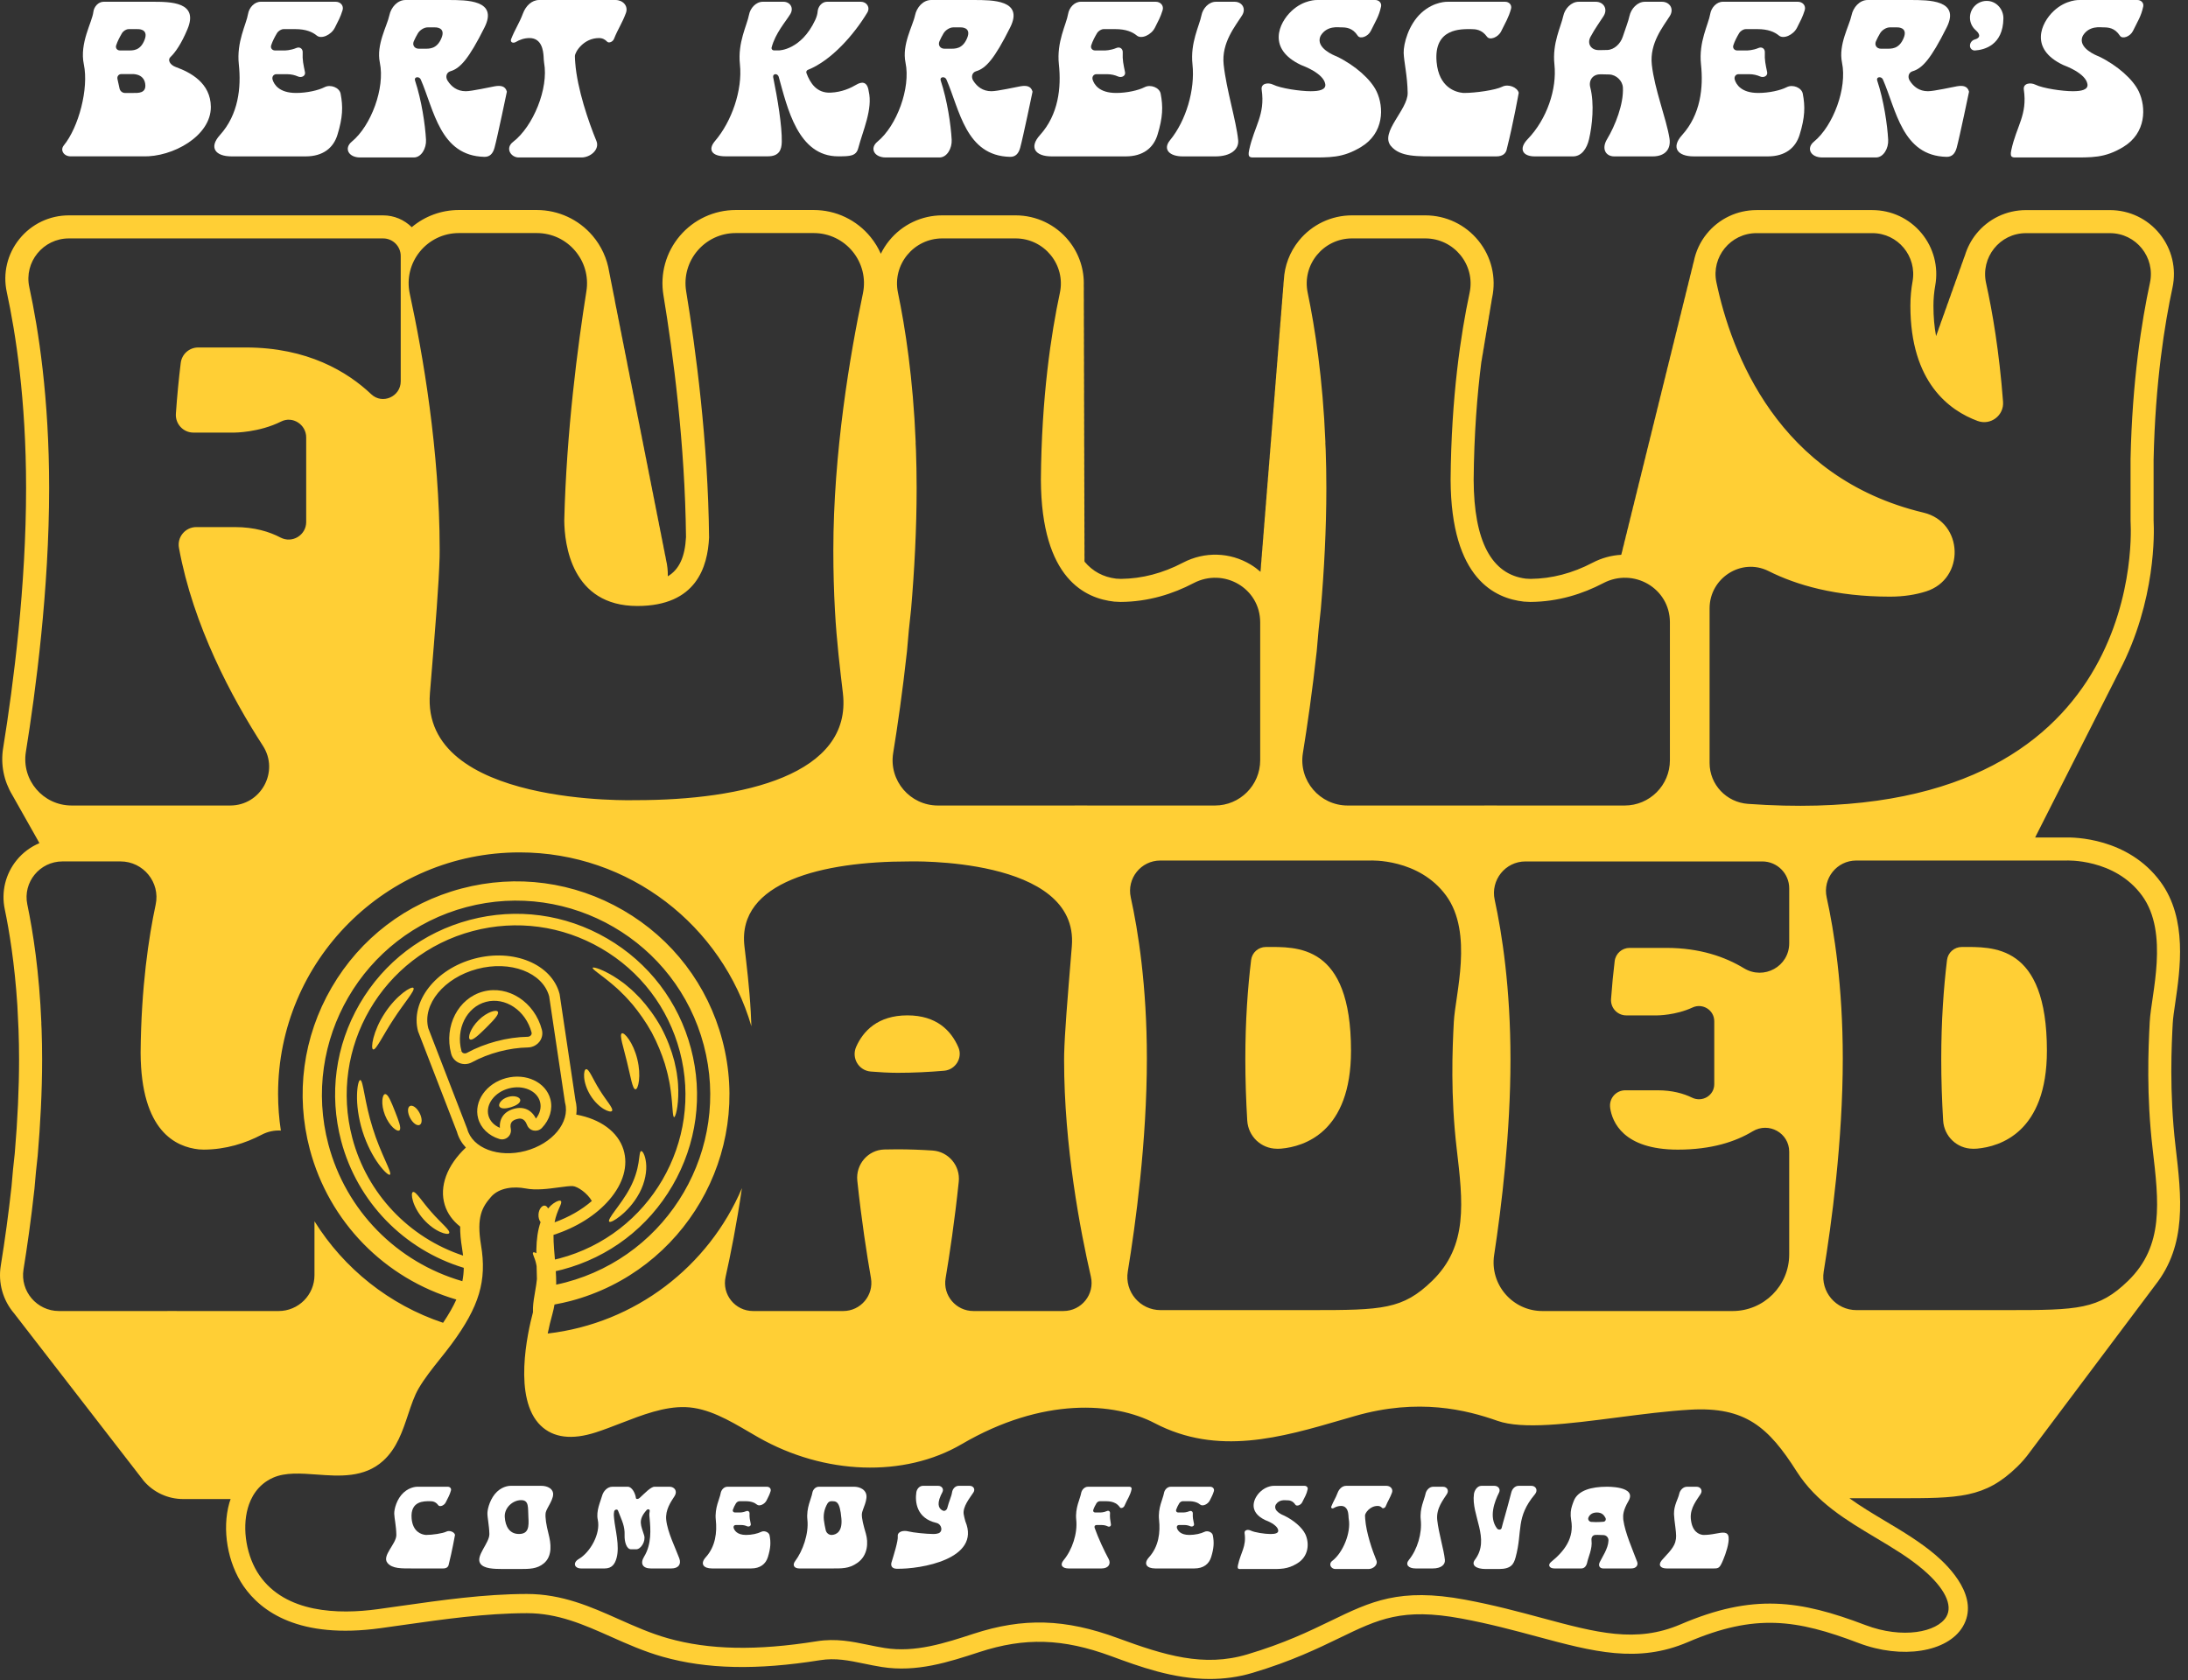 <?xml version="1.0" encoding="UTF-8"?>
<svg width="207px" height="159px" viewBox="0 0 207 159" version="1.1" xmlns="http://www.w3.org/2000/svg" xmlns:xlink="http://www.w3.org/1999/xlink">
    <rect x="0" y="0" width="207" height="159" fill="#333333" stroke="none"/>
    <title>icon-bertiverse-fullyloaded</title>
    <defs>
        <path d="M0,0 L207,0 L207,159 L0,159 L0,0 Z" id="path-1"></path>
    </defs>
    <g id="icon-bertiverse-fullyloaded" stroke="none" fill="none" xlink:href="#path-1" fill-rule="evenodd" stroke-width="1">
        <g id="Group-95">
            <path d="M10.989,4.294 C11.125,3.883 11.327,3.502 11.536,3.149 C11.668,2.924 11.943,2.757 12.169,2.757 L13.003,2.757 C13.003,2.757 14.096,2.68 13.682,3.76 C13.268,4.84 12.549,4.775 12.08,4.775 L11.345,4.775 C11.085,4.775 10.904,4.553 10.989,4.294 M12.606,8.797 L11.816,8.797 C11.582,8.797 11.364,8.617 11.312,8.385 C11.247,8.088 11.178,7.786 11.113,7.479 C11.059,7.224 11.227,7.01 11.482,7.01 L12.519,7.01 C12.519,7.01 13.575,6.941 13.733,7.898 C13.89,8.855 13.048,8.797 12.606,8.797 M6.689,14.796 L13.506,14.796 C16.344,14.887 19.971,12.856 19.947,10.107 C19.927,7.842 18.009,6.845 16.64,6.347 C16.049,6.133 15.853,5.66 16.113,5.412 C16.582,4.966 17.151,4.158 17.738,2.755 C18.821,0.166 16.127,0.166 14.372,0.166 L9.808,0.166 C9.3,0.166 8.89,0.638 8.832,1.132 C8.718,2.113 7.507,4.062 7.932,6.093 C8.411,8.379 7.443,12.037 6.033,13.762 C5.668,14.21 6.033,14.796 6.689,14.796" id="Fill-1" fill="#FFFFFF"></path>
            <path d="M21.917,14.799 L28.919,14.799 C30.544,14.799 31.539,14.009 31.924,12.759 C32.431,11.117 32.462,10.089 32.223,8.859 C32.113,8.296 31.282,7.956 30.709,8.248 C30.11,8.554 29.026,8.796 28.012,8.796 C26.372,8.796 25.922,7.96 25.793,7.55 C25.787,7.533 25.783,7.516 25.779,7.498 L25.779,7.497 C25.724,7.236 25.897,7.019 26.158,7.019 L27.129,7.019 C27.563,7.019 27.91,7.114 28.193,7.238 C28.532,7.388 28.924,7.177 28.854,6.835 C28.702,6.082 28.602,5.705 28.636,4.952 C28.652,4.617 28.367,4.399 28.037,4.54 C27.485,4.775 26.948,4.775 26.948,4.775 L26.017,4.775 C25.752,4.775 25.567,4.549 25.655,4.285 C25.789,3.879 25.989,3.501 26.196,3.152 C26.33,2.925 26.607,2.755 26.836,2.755 L27.935,2.755 C28.937,2.755 29.56,3.024 29.969,3.365 C30.403,3.726 31.336,3.311 31.683,2.615 C32.012,1.958 32.203,1.629 32.407,0.971 C32.545,0.526 32.203,0.166 31.758,0.166 L24.667,0.166 C24.063,0.166 23.567,0.725 23.468,1.316 C23.301,2.318 22.364,3.946 22.595,6.091 C22.831,8.29 22.559,10.844 20.805,12.782 C19.739,13.961 20.369,14.799 21.917,14.799" id="Fill-3" fill="#FFFFFF"></path>
            <path d="M39.147,3.906 C39.259,3.648 39.391,3.401 39.527,3.167 C39.719,2.838 40.127,2.59 40.458,2.59 L41.107,2.59 C41.107,2.59 42.215,2.514 41.77,3.594 C41.325,4.674 40.594,4.609 40.124,4.609 L39.613,4.609 C39.232,4.609 38.983,4.285 39.147,3.906 M34.065,14.9 L39.153,14.9 C39.86,14.9 40.349,14.036 40.303,13.218 C40.224,11.805 39.892,9.508 39.264,7.616 C39.263,7.612 39.262,7.608 39.261,7.604 C39.155,7.256 39.665,7.199 39.806,7.521 C41.062,10.396 41.631,14.748 45.822,14.842 C46.337,14.853 46.631,14.544 46.786,13.978 C47.063,12.961 47.954,8.675 47.954,8.675 C47.814,8.143 47.379,8.068 46.816,8.164 C46.397,8.235 44.634,8.633 44.065,8.632 C43.24,8.632 42.705,8.197 42.347,7.638 C42.113,7.274 42.242,6.849 42.614,6.741 C43.529,6.476 44.346,5.583 45.841,2.59 C47.139,-0.007 44.154,0.001 42.399,0.001 L41.331,0.001 L38.361,0.001 C37.597,0.001 36.994,0.698 36.837,1.448 C36.625,2.461 35.579,4.216 35.936,5.927 C36.437,8.323 35.11,11.904 33.284,13.402 C32.518,14.031 32.968,14.9 34.065,14.9" id="Fill-5" fill="#FFFFFF"></path>
            <path d="M48.539,13.428 C47.765,14.023 48.331,14.901 49.072,14.901 L55.007,14.901 C55.869,14.901 56.754,14.138 56.425,13.339 C55.687,11.55 54.609,8.42 54.423,5.949 C54.407,5.736 54.388,5.515 54.39,5.311 C54.394,4.909 55.22,3.601 56.667,3.601 C57.022,3.601 57.261,3.755 57.434,3.939 C57.6,4.116 57.976,3.963 58.09,3.675 C58.48,2.697 58.857,2.209 59.216,1.231 C59.467,0.551 58.916,0.001 58.237,0.001 L51.003,0.001 C50.307,0.001 49.741,0.566 49.48,1.262 C49.115,2.237 48.74,2.725 48.356,3.7 C48.244,3.984 48.521,4.14 48.807,3.97 C49.143,3.77 49.591,3.601 50.094,3.601 C51.265,3.601 51.394,4.814 51.429,5.353 C51.442,5.539 51.441,5.75 51.474,5.928 C51.919,8.371 50.442,11.965 48.539,13.428" id="Fill-7" fill="#FFFFFF"></path>
            <path d="M68.631,14.792 L72.642,14.792 C73.689,14.792 73.947,14.212 73.962,13.419 C73.991,11.921 73.566,9.357 73.146,7.295 C73.115,7.144 73.217,7.018 73.367,7.018 C73.506,7.018 73.634,7.135 73.671,7.265 C74.482,10.161 75.477,14.809 79.316,14.794 C80.4,14.79 80.996,14.783 81.196,14.021 C81.636,12.346 82.589,10.314 82.184,8.624 C82.044,7.623 81.451,7.755 81.02,8.011 C80.51,8.315 79.67,8.721 78.577,8.767 C77.262,8.822 76.649,7.862 76.298,6.922 C76.248,6.788 76.311,6.659 76.429,6.612 C78.687,5.713 80.828,3.225 82.052,1.192 C82.355,0.69 81.985,0.166 81.443,0.166 L78.241,0.166 C77.762,0.166 77.389,0.622 77.355,1.085 C77.338,1.314 77.269,1.584 77.126,1.892 C75.793,4.74 73.708,4.769 73.708,4.769 L73.221,4.769 C73.069,4.769 72.961,4.639 73.001,4.488 C73.362,3.128 74.32,2.067 74.766,1.337 C75.133,0.736 74.733,0.166 74.117,0.166 L72.172,0.166 C71.522,0.166 70.981,0.763 70.861,1.398 C70.673,2.406 69.778,4.004 70.002,6.092 C70.262,8.516 69.22,11.5 67.654,13.331 C66.928,14.179 67.358,14.792 68.631,14.792" id="Fill-9" fill="#FFFFFF"></path>
            <path d="M88.879,3.906 C88.991,3.648 89.123,3.401 89.259,3.167 C89.451,2.838 89.859,2.59 90.19,2.59 L90.839,2.59 C90.839,2.59 91.947,2.514 91.502,3.594 C91.057,4.674 90.326,4.609 89.856,4.609 L89.345,4.609 C88.964,4.609 88.715,4.285 88.879,3.906 M83.797,14.9 L88.885,14.9 C89.592,14.9 90.081,14.036 90.035,13.218 C89.956,11.805 89.624,9.508 88.996,7.616 C88.995,7.612 88.994,7.608 88.993,7.604 C88.887,7.256 89.397,7.199 89.538,7.521 C90.795,10.396 91.363,14.748 95.554,14.842 C96.069,14.853 96.363,14.544 96.518,13.978 C96.795,12.961 97.686,8.675 97.686,8.675 C97.546,8.143 97.111,8.068 96.548,8.164 C96.129,8.235 94.366,8.633 93.797,8.632 C92.972,8.632 92.437,8.197 92.079,7.638 C91.845,7.274 91.974,6.849 92.346,6.741 C93.261,6.476 94.078,5.583 95.573,2.59 C96.871,-0.007 93.886,0.001 92.131,0.001 L91.063,0.001 L88.093,0.001 C87.329,0.001 86.726,0.698 86.569,1.448 C86.357,2.461 85.311,4.216 85.668,5.927 C86.169,8.323 84.842,11.904 83.016,13.402 C82.25,14.031 82.7,14.9 83.797,14.9" id="Fill-11" fill="#FFFFFF"></path>
            <path d="M99.5,14.799 L106.502,14.799 C108.127,14.799 109.122,14.009 109.507,12.759 C110.014,11.117 110.045,10.089 109.806,8.859 C109.696,8.296 108.865,7.956 108.292,8.248 C107.692,8.554 106.609,8.796 105.595,8.796 C103.955,8.796 103.505,7.96 103.376,7.55 C103.37,7.533 103.366,7.516 103.362,7.498 L103.362,7.497 C103.307,7.236 103.48,7.019 103.741,7.019 L104.712,7.019 C105.146,7.019 105.493,7.114 105.776,7.238 C106.115,7.388 106.507,7.177 106.437,6.835 C106.285,6.082 106.185,5.705 106.219,4.952 C106.235,4.617 105.95,4.399 105.62,4.54 C105.068,4.775 104.531,4.775 104.531,4.775 L103.6,4.775 C103.335,4.775 103.15,4.549 103.238,4.285 C103.372,3.879 103.572,3.501 103.779,3.152 C103.913,2.925 104.19,2.755 104.419,2.755 L105.518,2.755 C106.52,2.755 107.143,3.024 107.552,3.365 C107.986,3.726 108.919,3.311 109.266,2.615 C109.595,1.958 109.786,1.629 109.99,0.971 C110.128,0.526 109.786,0.166 109.341,0.166 L102.25,0.166 C101.646,0.166 101.15,0.725 101.051,1.316 C100.884,2.318 99.947,3.946 100.178,6.091 C100.414,8.29 100.142,10.844 98.388,12.782 C97.322,13.961 97.952,14.799 99.5,14.799" id="Fill-13" fill="#FFFFFF"></path>
            <path d="M111.893,14.8 L114.98,14.8 C116.448,14.8 117.225,14.127 117.139,13.259 C116.957,11.427 116.031,8.533 115.767,6.115 C115.541,4.036 116.883,2.459 117.511,1.452 C117.924,0.79 117.483,0.167 116.806,0.167 L115.034,0.167 C114.36,0.167 113.799,0.785 113.668,1.445 C113.467,2.455 112.596,4.036 112.817,6.093 C113.074,8.487 112.211,11.418 110.691,13.269 C109.982,14.134 110.639,14.8 111.893,14.8" id="Fill-15" fill="#FFFFFF"></path>
            <path d="M118.825,14.9 L123.7,14.9 C125.828,14.9 127.013,14.971 128.778,13.901 C130.934,12.594 130.954,10.165 130.233,8.648 C129.693,7.511 128.207,6.186 126.482,5.351 C126.465,5.343 126.447,5.335 126.429,5.328 C126.203,5.238 124.507,4.56 124.897,3.484 C124.915,3.435 124.942,3.384 124.972,3.335 C125.571,2.408 126.607,2.59 126.89,2.59 C127.337,2.59 127.955,2.619 128.448,3.376 C128.682,3.736 129.426,3.462 129.687,2.928 C130.138,2.002 130.461,1.54 130.658,0.614 C130.73,0.275 130.452,0.001 130.114,0.001 L124.638,0.001 C124.638,0.001 123.367,-0.071 122.178,1.051 C120.991,2.17 119.86,4.62 123.072,6.143 C123.086,6.15 123.1,6.155 123.114,6.161 C123.319,6.244 125.211,6.934 125.38,7.958 C125.471,8.508 124.757,8.627 124.073,8.63 C124.049,8.63 124.027,8.632 124.002,8.632 C123.007,8.632 121.165,8.362 120.449,8.01 C119.99,7.783 119.272,7.874 119.362,8.486 C119.713,10.882 118.666,11.914 118.174,14.212 C118.008,14.986 118.331,14.9 118.825,14.9" id="Fill-17" fill="#FFFFFF"></path>
            <path d="M131.587,13.813 C132.462,14.87 134.097,14.8 136.226,14.8 L137.622,14.8 L141.559,14.8 C142.191,14.8 142.492,14.502 142.562,14.062 C143.162,11.704 143.683,8.777 143.683,8.777 C143.546,8.252 142.692,7.918 142.127,8.203 C141.477,8.53 139.584,8.796 138.519,8.796 C138.483,8.796 138.448,8.793 138.412,8.793 C137.72,8.726 136.126,8.293 135.912,5.862 C135.628,2.64 138.248,2.755 139.158,2.755 C139.59,2.755 140.182,2.783 140.678,3.471 C140.948,3.846 141.743,3.531 142.021,2.961 C142.433,2.111 142.718,1.687 142.953,0.839 C143.056,0.468 142.77,0.167 142.399,0.167 L136.983,0.167 C136.983,0.167 135.7,0.095 134.47,1.216 C133.241,2.337 132.776,4.178 132.797,5 C132.818,5.819 133.156,7.199 133.175,8.796 C133.195,10.393 130.519,12.524 131.587,13.813" id="Fill-20" fill="#FFFFFF"></path>
            <path d="M145.203,14.8 L148.814,14.8 C149.611,14.8 150.124,14.087 150.337,13.162 C150.634,11.877 150.853,9.837 150.451,8.269 C150.28,7.599 150.684,7.047 151.356,7.035 C151.434,7.034 151.514,7.033 151.595,7.033 C151.815,7.033 152.036,7.038 152.256,7.048 C152.908,7.076 153.503,7.639 153.537,8.284 C153.619,9.839 152.811,11.885 152.039,13.17 C151.485,14.093 151.917,14.8 152.723,14.8 L156.347,14.8 C157.591,14.8 158.098,14.056 157.944,13.088 C157.645,11.218 156.529,8.459 156.273,6.115 C156.051,4.081 157.34,2.527 157.976,1.518 C158.415,0.82 157.944,0.167 157.231,0.167 L155.62,0.167 C154.905,0.167 154.309,0.823 154.157,1.524 C154.046,2.04 153.779,2.696 153.524,3.481 C153.312,4.131 152.728,4.701 152.072,4.729 C151.863,4.737 151.652,4.742 151.441,4.742 C151.363,4.742 151.286,4.741 151.21,4.74 C150.547,4.729 150.117,4.152 150.471,3.49 C150.893,2.699 151.382,2.041 151.708,1.525 C152.149,0.826 151.688,0.167 150.973,0.167 L149.357,0.167 C148.647,0.167 148.045,0.817 147.896,1.512 C147.68,2.524 146.843,4.082 147.059,6.093 C147.311,8.442 146.341,11.286 144.531,13.163 C143.638,14.088 144.055,14.8 145.203,14.8" id="Fill-22" fill="#FFFFFF"></path>
            <path d="M160.248,14.799 L167.25,14.799 C168.875,14.799 169.87,14.009 170.255,12.759 C170.762,11.117 170.793,10.089 170.554,8.859 C170.444,8.296 169.613,7.956 169.04,8.248 C168.441,8.554 167.357,8.796 166.343,8.796 C164.703,8.796 164.253,7.96 164.124,7.55 C164.118,7.533 164.114,7.516 164.111,7.498 L164.111,7.497 C164.055,7.236 164.228,7.019 164.489,7.019 L165.46,7.019 C165.894,7.019 166.241,7.114 166.524,7.238 C166.863,7.388 167.255,7.177 167.185,6.835 C167.033,6.082 166.933,5.705 166.967,4.952 C166.983,4.617 166.698,4.399 166.368,4.54 C165.816,4.775 165.279,4.775 165.279,4.775 L164.348,4.775 C164.083,4.775 163.898,4.549 163.986,4.285 C164.12,3.879 164.32,3.501 164.527,3.152 C164.661,2.925 164.938,2.755 165.167,2.755 L166.266,2.755 C167.268,2.755 167.891,3.024 168.3,3.365 C168.734,3.726 169.667,3.311 170.015,2.615 C170.343,1.958 170.534,1.629 170.738,0.971 C170.876,0.526 170.534,0.166 170.09,0.166 L162.998,0.166 C162.394,0.166 161.898,0.725 161.799,1.316 C161.632,2.318 160.695,3.946 160.926,6.091 C161.162,8.29 160.89,10.844 159.136,12.782 C158.07,13.961 158.7,14.799 160.248,14.799" id="Fill-24" fill="#FFFFFF"></path>
            <path d="M177.478,3.906 C177.59,3.648 177.722,3.401 177.858,3.167 C178.05,2.838 178.458,2.59 178.789,2.59 L179.438,2.59 C179.438,2.59 180.546,2.514 180.101,3.594 C179.656,4.674 178.925,4.609 178.455,4.609 L177.944,4.609 C177.563,4.609 177.314,4.285 177.478,3.906 M172.396,14.9 L177.484,14.9 C178.191,14.9 178.68,14.036 178.634,13.218 C178.555,11.805 178.223,9.508 177.595,7.616 C177.594,7.612 177.593,7.608 177.592,7.604 C177.486,7.256 177.996,7.199 178.137,7.521 C179.394,10.396 179.962,14.748 184.153,14.842 C184.668,14.853 184.962,14.544 185.117,13.978 C185.394,12.961 186.285,8.675 186.285,8.675 C186.145,8.143 185.71,8.068 185.147,8.164 C184.728,8.235 182.965,8.633 182.396,8.632 C181.57,8.632 181.036,8.197 180.678,7.638 C180.444,7.274 180.573,6.849 180.945,6.741 C181.86,6.476 182.677,5.583 184.172,2.59 C185.47,-0.007 182.485,0.001 180.73,0.001 L179.662,0.001 L176.692,0.001 C175.928,0.001 175.325,0.698 175.168,1.448 C174.956,2.461 173.91,4.216 174.267,5.927 C174.768,8.323 173.441,11.904 171.615,13.402 C170.849,14.031 171.299,14.9 172.396,14.9" id="Fill-26" fill="#FFFFFF"></path>
            <path d="M186.897,2.844 C186.897,2.844 186.901,2.846 186.907,2.852 C186.925,2.866 186.942,2.882 186.96,2.897 C187.134,3.058 187.559,3.526 186.836,3.732 C186.565,3.809 186.372,4.046 186.372,4.329 C186.372,4.59 186.593,4.793 186.854,4.776 C187.73,4.715 189.498,4.279 189.536,1.75 C189.548,0.919 188.937,0.172 188.11,0.093 C187.166,0.003 186.372,0.743 186.372,1.667 C186.372,2.135 186.576,2.554 186.898,2.844 L186.897,2.844 Z" id="Fill-28" fill="#FFFFFF"></path>
            <path d="M190.932,14.9 L195.807,14.9 C197.935,14.9 199.12,14.971 200.885,13.901 C203.041,12.594 203.061,10.165 202.34,8.648 C201.8,7.511 200.314,6.186 198.589,5.351 C198.572,5.343 198.554,5.335 198.536,5.328 C198.31,5.238 196.614,4.56 197.004,3.484 C197.022,3.435 197.049,3.384 197.079,3.335 C197.678,2.408 198.714,2.59 198.997,2.59 C199.444,2.59 200.062,2.619 200.555,3.376 C200.789,3.736 201.533,3.462 201.794,2.928 C202.245,2.002 202.568,1.54 202.765,0.614 C202.837,0.275 202.559,0.001 202.221,0.001 L196.745,0.001 C196.745,0.001 195.474,-0.071 194.285,1.051 C193.098,2.17 191.967,4.62 195.179,6.143 C195.193,6.15 195.207,6.155 195.221,6.161 C195.426,6.244 197.318,6.934 197.487,7.958 C197.578,8.508 196.864,8.627 196.18,8.63 C196.156,8.63 196.134,8.632 196.109,8.632 C195.114,8.632 193.272,8.362 192.556,8.01 C192.097,7.783 191.379,7.874 191.469,8.486 C191.82,10.882 190.773,11.914 190.281,14.212 C190.115,14.986 190.438,14.9 190.932,14.9" id="Fill-30" fill="#FFFFFF"></path>
            <path d="M46.962,98.533 C45.964,98.797 45.024,99.167 44.168,99.634 C44.064,99.69 43.937,99.697 43.831,99.652 C43.769,99.626 43.689,99.57 43.659,99.458 L43.171,99.589 L43.656,99.448 C43.107,97.372 44.147,95.289 45.975,94.805 C47.803,94.321 49.738,95.617 50.29,97.703 C50.32,97.816 50.277,97.903 50.237,97.957 C50.167,98.049 50.053,98.105 49.935,98.108 C48.96,98.126 47.96,98.269 46.962,98.533 M50.284,99.071 C50.584,98.992 50.854,98.815 51.042,98.566 C51.287,98.243 51.369,97.835 51.264,97.435 C50.572,94.82 48.084,93.202 45.717,93.828 C43.35,94.455 41.988,97.092 42.68,99.707 L42.688,99.737 C42.795,100.116 43.065,100.423 43.432,100.58 C43.821,100.747 44.277,100.726 44.651,100.521 C46.221,99.666 48.167,99.151 49.953,99.118 C50.066,99.116 50.177,99.1 50.284,99.071" id="Fill-33" fill="#FFCF35"></path>
            <path d="M50.701,105.85 C50.294,105.027 49.544,104.68 48.651,104.916 C47.715,105.163 47.223,105.83 47.294,106.726 C46.735,106.489 46.345,106.074 46.209,105.559 C45.929,104.502 46.797,103.351 48.143,102.995 C49.489,102.639 50.813,103.209 51.092,104.267 C51.232,104.794 51.09,105.36 50.701,105.85 M47.884,102.018 C45.999,102.517 44.809,104.222 45.232,105.818 C45.474,106.735 46.225,107.468 47.24,107.78 C47.529,107.869 47.836,107.801 48.061,107.599 C48.284,107.398 48.382,107.101 48.324,106.807 C48.224,106.301 48.399,106.028 48.91,105.893 C49.112,105.839 49.586,105.713 49.862,106.452 C49.963,106.724 50.193,106.921 50.477,106.98 C50.61,107.007 50.743,107.003 50.869,106.97 C51.019,106.93 51.158,106.849 51.27,106.733 C52.016,105.956 52.315,104.937 52.069,104.008 C51.647,102.412 49.769,101.519 47.884,102.018" id="Fill-35" fill="#FFCF35"></path>
            <path d="M34.08,102.203 C33.947,102.2 33.797,102.738 33.777,103.628 C33.754,104.516 33.89,105.753 34.297,107.054 C34.706,108.354 35.302,109.447 35.827,110.163 C36.353,110.881 36.783,111.238 36.89,111.159 C37.128,110.984 36.01,109.19 35.261,106.752 C34.483,104.322 34.375,102.211 34.08,102.203" id="Fill-37" fill="#FFCF35"></path>
            <path d="M36.434,103.535 C36.161,103.551 36.01,104.483 36.422,105.522 C36.831,106.561 37.578,107.138 37.788,106.964 C38.012,106.788 37.706,106.036 37.362,105.15 C37.008,104.268 36.718,103.511 36.434,103.535" id="Fill-39" fill="#FFCF35"></path>
            <path d="M38.784,104.66 C38.536,104.788 38.542,105.292 38.797,105.785 C39.052,106.279 39.461,106.575 39.708,106.446 C39.956,106.318 39.95,105.814 39.695,105.321 C39.44,104.828 39.032,104.532 38.784,104.66" id="Fill-41" fill="#FFCF35"></path>
            <path d="M35.304,99.307 C35.581,99.39 36.218,97.98 37.248,96.424 C38.263,94.857 39.301,93.711 39.115,93.49 C38.952,93.276 37.515,94.162 36.403,95.87 C35.281,97.572 35.043,99.243 35.304,99.307" id="Fill-43" fill="#FFCF35"></path>
            <path d="M59.841,95.051 C60.471,95.815 61.104,96.702 61.657,97.701 C62.196,98.708 62.599,99.72 62.9,100.664 C63.029,101.141 63.171,101.592 63.247,102.027 C63.351,102.458 63.408,102.865 63.46,103.239 C63.658,104.735 63.618,105.695 63.778,105.713 C63.893,105.732 64.192,104.782 64.172,103.185 C64.164,102.787 64.146,102.35 64.073,101.886 C64.028,101.418 63.91,100.93 63.796,100.414 C63.528,99.393 63.122,98.295 62.544,97.218 C61.952,96.148 61.249,95.212 60.537,94.433 C60.165,94.057 59.819,93.694 59.449,93.402 C59.099,93.09 58.742,92.838 58.412,92.615 C57.081,91.732 56.12,91.469 56.074,91.576 C56.002,91.721 56.831,92.207 57.98,93.184 C58.266,93.431 58.578,93.699 58.883,94.02 C59.208,94.32 59.51,94.683 59.841,95.051" id="Fill-45" fill="#FFCF35"></path>
            <path d="M60.117,103.079 C60.387,103.1 60.681,101.794 60.295,100.233 C59.918,98.668 59.056,97.644 58.826,97.787 C58.577,97.93 58.978,99.067 59.314,100.472 C59.663,101.874 59.831,103.067 60.117,103.079" id="Fill-47" fill="#FFCF35"></path>
            <path d="M55.45,101.176 C55.316,101.197 55.226,101.489 55.264,101.955 C55.3,102.418 55.486,103.049 55.861,103.655 C56.238,104.261 56.721,104.706 57.12,104.944 C57.521,105.185 57.824,105.234 57.901,105.123 C58.06,104.883 57.345,104.151 56.72,103.122 C56.075,102.105 55.736,101.14 55.45,101.176" id="Fill-49" fill="#FFCF35"></path>
            <path d="M58.695,115.059 C59.25,114.611 59.967,113.883 60.502,112.876 C61.039,111.867 61.207,110.798 61.122,110.051 C61.044,109.297 60.78,108.891 60.656,108.926 C60.512,108.961 60.514,109.394 60.408,110.035 C60.309,110.676 60.069,111.535 59.608,112.405 C59.146,113.278 58.582,114.012 58.179,114.565 C57.774,115.117 57.536,115.494 57.632,115.599 C57.725,115.699 58.135,115.508 58.695,115.059" id="Fill-51" fill="#FFCF35"></path>
            <path d="M39.068,112.798 C38.942,112.846 38.924,113.177 39.073,113.667 C39.219,114.154 39.549,114.79 40.065,115.376 C40.581,115.96 41.171,116.367 41.636,116.574 C42.103,116.782 42.433,116.807 42.497,116.687 C42.626,116.429 41.714,115.735 40.822,114.707 C39.915,113.694 39.34,112.702 39.068,112.798" id="Fill-53" fill="#FFCF35"></path>
            <path d="M45.276,96.539 C44.483,97.323 44.225,98.227 44.465,98.359 C44.711,98.501 45.3,97.931 45.988,97.256 C46.668,96.574 47.242,95.989 47.102,95.743 C46.972,95.501 46.066,95.752 45.276,96.539" id="Fill-55" fill="#FFCF35"></path>
            <path d="M48.053,103.806 C47.419,104.001 47.1,104.497 47.261,104.722 C47.421,104.953 47.881,104.912 48.351,104.772 C48.818,104.623 49.221,104.398 49.223,104.116 C49.23,103.84 48.686,103.61 48.053,103.806" id="Fill-57" fill="#FFCF35"></path>
            <path d="M120.79,108.703 C120.851,108.703 120.913,108.704 120.974,108.703 C121.056,108.699 121.138,108.696 121.221,108.692 C123.364,108.497 127.815,107.162 127.815,99.431 C127.815,89.249 122.633,89.612 119.76,89.612 C119.049,89.612 118.45,90.14 118.364,90.848 C118.046,93.469 117.817,96.607 117.817,100.226 C117.817,102.191 117.885,104.144 117.998,106.039 C118.086,107.522 119.304,108.692 120.79,108.703" id="Fill-59" fill="#FFCF35"></path>
            <path d="M185.597,89.612 C184.886,89.612 184.288,90.14 184.201,90.848 C183.883,93.469 183.655,96.607 183.655,100.226 C183.655,102.191 183.722,104.143 183.835,106.039 C183.923,107.522 185.141,108.692 186.627,108.703 C186.689,108.703 186.75,108.703 186.811,108.703 C186.893,108.699 186.975,108.696 187.058,108.692 C189.201,108.497 193.652,107.162 193.652,99.431 C193.652,89.249 188.47,89.612 185.597,89.612" id="Fill-61" fill="#FFCF35"></path>
            <path d="M82.384,101.399 C83.192,101.464 84.104,101.519 84.921,101.519 C86.414,101.518 87.897,101.444 89.317,101.323 C90.398,101.232 91.1,100.1 90.669,99.105 C89.983,97.523 88.604,96.083 85.849,96.083 C83.023,96.083 81.649,97.592 81.001,99.055 C80.533,100.111 81.232,101.307 82.384,101.399" id="Fill-63" fill="#FFCF35"></path>
            <path d="M201.334,121.202 C198.542,123.919 196.607,123.974 189.879,123.974 L175.634,123.974 C173.694,123.974 172.221,122.238 172.535,120.323 C173.264,115.881 174.34,108 174.34,100.157 C174.34,93.275 173.512,88.076 172.816,84.922 C172.419,83.128 173.778,81.43 175.616,81.43 L195.469,81.43 C195.469,81.43 200.061,81.204 202.651,84.748 C205.242,88.293 203.515,94.112 203.379,96.702 C203.242,99.293 203.06,103.656 203.652,108.701 C204.243,113.748 204.742,117.884 201.334,121.202 L201.334,121.202 Z M181.953,148.543 C183.985,150.282 184.78,151.905 184.132,152.996 C183.269,154.451 179.99,155.113 176.485,153.779 C170.281,151.42 165.871,150.762 158.982,153.715 C154.795,155.509 151.055,154.502 145.878,153.107 C143.737,152.53 141.311,151.876 138.587,151.371 C132.409,150.227 129.686,151.545 125.917,153.37 C123.846,154.373 121.499,155.51 117.992,156.555 C113.869,157.784 110.159,156.635 105.736,155.007 C100.769,153.179 96.816,153.062 92.093,154.605 C89.384,155.489 86.582,156.404 83.717,155.951 C83.176,155.866 82.643,155.756 82.128,155.649 C80.633,155.341 79.087,155.021 77.295,155.307 C71.576,156.221 67.092,156.131 63.182,155.026 C61.555,154.566 60.024,153.884 58.543,153.224 C55.908,152.049 53.183,150.835 49.853,150.835 L49.83,150.835 C45.824,150.842 41.788,151.416 37.884,151.971 C37.173,152.072 36.463,152.173 35.755,152.271 C32.005,152.786 27.017,152.649 24.54,149.068 C23.331,147.32 22.881,144.706 23.446,142.71 C23.715,141.758 24.35,140.485 25.841,139.829 C27.008,139.316 28.455,139.423 29.988,139.535 C32.081,139.69 34.453,139.864 36.248,138.235 C37.539,137.065 38.085,135.427 38.613,133.844 C38.913,132.942 39.197,132.091 39.597,131.402 C40.154,130.444 40.89,129.522 41.601,128.63 C41.972,128.166 42.356,127.685 42.715,127.199 C45.341,123.645 46.073,121.193 45.509,117.828 C45.057,115.137 45.637,114.208 46.442,113.274 C47.231,112.358 48.651,112.253 49.718,112.46 C50.713,112.654 51.865,112.498 52.881,112.36 C53.401,112.29 53.939,112.217 54.197,112.239 C54.656,112.279 55.57,112.905 55.991,113.647 C55.034,114.483 53.825,115.177 52.467,115.667 C52.68,114.497 53.246,113.857 53.064,113.654 C52.988,113.564 52.727,113.619 52.349,113.886 C52.191,113.995 52.02,114.156 51.851,114.359 C51.79,114.227 51.701,114.129 51.583,114.094 C51.318,114.012 50.972,114.38 50.945,114.93 C50.93,115.233 51.018,115.486 51.143,115.647 C50.879,116.397 50.76,117.297 50.744,118.236 C50.742,118.354 50.744,118.475 50.744,118.595 C50.587,118.499 50.464,118.479 50.433,118.526 C50.335,118.638 50.598,118.988 50.728,119.614 C50.742,119.679 50.754,119.748 50.766,119.819 C50.778,120.221 50.79,120.626 50.797,121.033 C50.765,121.383 50.703,121.765 50.632,122.175 C50.539,122.705 50.448,123.234 50.424,123.742 C50.417,123.891 50.418,124.035 50.423,124.176 C49.909,126.105 48.513,132.35 51.154,134.901 C52.352,136.058 54.102,136.275 56.357,135.548 C57.152,135.291 57.965,134.976 58.752,134.671 C60.764,133.891 62.851,133.085 64.856,133.154 C66.974,133.228 68.948,134.383 70.856,135.5 C71.152,135.674 71.444,135.845 71.733,136.009 C77.997,139.581 85.551,139.836 90.977,136.661 C98.655,132.168 105.447,132.688 109.243,134.673 C115.193,137.784 121.19,136.034 126.989,134.342 C127.392,134.225 127.793,134.108 128.194,133.993 C134.208,132.263 138.763,133.425 141.665,134.449 C144.054,135.292 148.404,134.729 153.009,134.133 C155.348,133.831 157.767,133.518 159.912,133.396 C165.125,133.1 167.313,135.048 169.983,139.246 C171.836,142.159 174.691,143.864 177.453,145.512 C179.08,146.483 180.616,147.4 181.953,148.543 L181.953,148.543 Z M15.829,124.057 L15.83,124.061 L5.584,124.061 C3.492,124.061 1.89,122.189 2.225,120.124 C2.55,118.122 2.934,115.477 3.261,112.48 C3.35,111.362 3.442,110.43 3.568,109.342 C3.815,106.445 3.984,103.342 3.984,100.243 C3.984,99.254 3.966,98.303 3.934,97.385 C3.925,97.194 3.916,97.01 3.907,96.833 L3.915,96.833 C3.717,91.998 3.128,88.193 2.584,85.585 C2.146,83.484 3.763,81.515 5.91,81.515 L11.403,81.515 C13.556,81.515 15.178,83.496 14.727,85.602 C14.071,88.669 13.354,93.408 13.303,99.615 C13.334,107.107 16.678,108.528 18.801,108.764 C18.958,108.772 19.117,108.779 19.276,108.787 C21.381,108.777 23.225,108.179 24.754,107.378 C25.348,107.067 25.972,106.948 26.571,106.983 C26.398,105.849 26.308,104.689 26.308,103.507 C26.308,90.89 36.537,80.661 49.154,80.661 C59.552,80.661 68.322,87.611 71.087,97.116 C71.07,96.657 71.051,96.203 71.027,95.762 C71.026,95.757 71.026,95.752 71.026,95.748 C70.897,93.411 70.638,91.34 70.429,89.539 C69.719,83.426 77.899,81.517 85.943,81.517 C85.943,81.517 102.104,81.01 101.403,89.539 C100.956,94.961 100.736,97.644 100.677,99.742 C100.675,99.933 100.671,100.118 100.671,100.311 C100.671,108.494 102.213,116.501 103.204,120.806 C103.588,122.474 102.319,124.06 100.606,124.06 L92.088,124.06 C90.444,124.061 89.187,122.582 89.461,120.96 C89.831,118.755 90.318,115.533 90.705,111.82 C90.863,110.309 89.735,108.972 88.22,108.872 C87.121,108.8 85.999,108.758 84.878,108.758 C84.46,108.758 84.053,108.764 83.656,108.775 C82.112,108.818 80.946,110.191 81.107,111.728 C81.506,115.485 82.01,118.725 82.397,120.94 C82.683,122.57 81.429,124.061 79.773,124.061 L71.248,124.061 C69.545,124.061 68.276,122.487 68.648,120.825 C69.111,118.749 69.7,115.813 70.19,112.433 C67.045,119.834 60.107,125.227 51.817,126.19 C51.944,125.556 52.094,124.929 52.265,124.331 C52.345,124.047 52.407,123.749 52.46,123.443 C52.972,123.348 53.484,123.241 53.989,123.108 C64.748,120.26 71.185,109.19 68.338,98.43 C66.958,93.218 63.632,88.855 58.971,86.145 C54.31,83.435 48.872,82.702 43.66,84.081 C38.448,85.461 34.085,88.787 31.375,93.448 C28.665,98.109 27.932,103.547 29.311,108.759 C31.128,115.622 36.396,120.992 43.173,122.973 C42.873,123.641 42.463,124.365 41.918,125.174 C36.83,123.475 32.539,120.041 29.752,115.567 L29.752,120.665 C29.752,122.54 28.232,124.061 26.357,124.061 L17.406,124.061 C16.847,124.061 16.325,124.06 15.829,124.057 L15.829,124.057 Z M2.448,71.15 C3.365,65.472 4.649,55.804 4.649,46.181 C4.649,37.651 3.64,31.171 2.773,27.176 C2.256,24.8 4.084,22.561 6.515,22.561 L36.248,22.561 C37.166,22.562 37.911,23.306 37.911,24.225 L37.911,36.082 C37.911,37.531 36.177,38.303 35.125,37.308 C32.867,35.171 29.087,32.881 23.249,32.881 L18.752,32.881 C17.909,32.881 17.201,33.508 17.099,34.344 C16.918,35.815 16.76,37.416 16.64,39.145 C16.572,40.111 17.333,40.936 18.301,40.936 L22.174,40.936 C22.174,40.936 24.512,40.935 26.596,39.888 C27.686,39.34 28.968,40.173 28.968,41.393 L28.968,49.393 C28.968,50.643 27.644,51.448 26.537,50.866 C25.495,50.317 24.078,49.877 22.218,49.877 L18.574,49.877 C17.535,49.877 16.744,50.818 16.93,51.84 C18.274,59.208 21.937,66.03 24.872,70.572 C26.449,73.012 24.685,76.224 21.78,76.224 L6.777,76.224 C4.078,76.224 2.018,73.814 2.448,71.15 L2.448,71.15 Z M43.418,22.054 L50.782,22.054 C53.708,22.054 55.937,24.665 55.478,27.555 C54.66,32.703 53.59,40.843 53.383,49.252 C53.404,51.484 54.056,57.344 60.294,57.344 C65.892,57.344 66.95,53.627 67.083,50.866 C66.99,41.785 65.812,33.005 64.917,27.574 C64.44,24.68 66.675,22.054 69.609,22.054 L76.98,22.054 C79.996,22.054 82.256,24.823 81.636,27.775 C80.426,33.521 78.839,42.831 78.839,52.096 C78.839,54.095 78.894,55.981 78.991,57.749 C78.991,57.754 78.992,57.761 78.992,57.767 C79.152,60.714 79.479,63.325 79.744,65.598 C80.639,73.31 70.321,75.718 60.175,75.718 C60.175,75.718 39.788,76.357 40.674,65.598 C41.236,58.76 41.513,55.374 41.589,52.728 C41.592,52.487 41.596,52.254 41.596,52.009 C41.596,42.655 39.999,33.483 38.769,27.803 C38.127,24.844 40.387,22.054 43.418,22.054 L43.418,22.054 Z M84.501,71.26 C84.911,68.734 85.395,65.398 85.808,61.618 C85.921,60.208 86.035,59.032 86.194,57.66 C86.506,54.005 86.72,50.091 86.72,46.182 C86.72,44.935 86.697,43.735 86.657,42.577 C86.646,42.336 86.633,42.104 86.622,41.881 L86.632,41.881 C86.383,35.783 85.639,30.983 84.953,27.693 C84.4,25.042 86.441,22.56 89.15,22.56 L96.078,22.56 C98.793,22.56 100.839,25.058 100.271,27.714 C99.442,31.584 98.538,37.56 98.475,45.389 C98.513,54.841 102.731,56.632 105.408,56.93 C105.608,56.941 105.808,56.95 106.008,56.96 C108.663,56.946 110.989,56.193 112.918,55.182 C115.784,53.681 119.223,55.66 119.223,58.895 L119.223,71.943 C119.223,74.307 117.306,76.225 114.94,76.225 L103.649,76.225 C102.945,76.225 102.286,76.224 101.661,76.22 L101.662,76.225 L88.738,76.225 C86.099,76.225 84.079,73.865 84.501,71.26 L84.501,71.26 Z M129.632,81.43 C129.632,81.43 134.223,81.204 136.813,84.748 C139.404,88.293 137.677,94.112 137.541,96.702 C137.404,99.293 137.222,103.656 137.814,108.701 C138.405,113.748 138.905,117.884 135.496,121.202 C132.704,123.919 130.769,123.974 124.042,123.974 L109.796,123.974 C107.856,123.974 106.383,122.238 106.697,120.323 C107.426,115.881 108.502,108 108.502,100.157 C108.502,93.275 107.674,88.076 106.979,84.922 C106.581,83.128 107.94,81.43 109.778,81.43 L129.632,81.43 Z M123.263,71.26 C123.673,68.734 124.158,65.398 124.571,61.618 C124.683,60.208 124.797,59.032 124.957,57.66 C125.269,54.005 125.482,50.091 125.482,46.182 C125.482,44.935 125.46,43.735 125.419,42.577 C125.408,42.336 125.396,42.104 125.384,41.881 L125.394,41.881 C125.145,35.783 124.401,30.983 123.715,27.693 C123.162,25.042 125.204,22.56 127.912,22.56 L134.84,22.56 C137.556,22.56 139.602,25.058 139.033,27.714 C138.205,31.584 137.3,37.56 137.237,45.389 C137.275,54.841 141.493,56.632 144.171,56.93 C144.371,56.941 144.57,56.95 144.77,56.96 C147.425,56.946 149.751,56.193 151.68,55.182 C154.547,53.681 157.985,55.66 157.985,58.895 L157.985,71.943 C157.985,74.307 156.068,76.225 153.703,76.225 L142.411,76.225 C141.707,76.225 141.048,76.224 140.423,76.22 L140.424,76.225 L127.5,76.225 C124.861,76.225 122.841,73.865 123.263,71.26 L123.263,71.26 Z M166.727,81.517 C168.132,81.517 169.272,82.657 169.272,84.063 L169.272,89.258 C169.272,91.457 166.871,92.768 164.992,91.626 C163.217,90.547 160.814,89.698 157.648,89.698 L154.174,89.698 C153.451,89.698 152.847,90.234 152.76,90.953 C152.625,92.056 152.509,93.251 152.416,94.534 C152.357,95.369 153.014,96.085 153.852,96.085 L156.796,96.085 C156.796,96.085 158.519,96.084 160.123,95.339 C161.084,94.893 162.181,95.584 162.181,96.642 L162.181,102.593 C162.181,103.673 161.049,104.338 160.076,103.867 C159.269,103.474 158.201,103.173 156.829,103.173 L153.762,103.173 C152.938,103.173 152.281,103.86 152.32,104.684 L152.32,104.687 C152.322,104.743 152.327,104.797 152.334,104.851 C152.527,106.146 153.556,108.788 158.738,108.788 C161.943,108.788 164.216,108.023 165.811,107.057 C167.332,106.136 169.271,107.21 169.271,108.989 L169.271,118.706 C169.271,121.664 166.873,124.061 163.915,124.061 L145.92,124.061 C143.096,124.061 140.931,121.552 141.357,118.761 C142.058,114.171 142.901,107.192 142.901,100.243 C142.901,93.465 142.097,88.318 141.409,85.152 C141.002,83.286 142.409,81.517 144.32,81.517 L166.727,81.517 Z M57.646,113.534 C58.979,111.982 59.454,110.293 58.983,108.779 C58.463,107.105 56.812,105.894 54.52,105.474 C54.58,105.03 54.559,104.581 54.446,104.14 L52.947,94.096 L52.936,94.042 C52.192,91.23 48.584,89.737 44.893,90.714 C41.202,91.691 38.804,94.773 39.549,97.585 L43.232,107.108 C43.386,107.671 43.68,108.169 44.075,108.592 C42.282,110.279 41.538,112.284 42.081,114.032 C42.327,114.823 42.826,115.516 43.535,116.072 C43.528,116.673 43.586,117.35 43.716,118.129 C43.755,118.362 43.786,118.589 43.812,118.815 C38.689,117.123 34.726,112.953 33.334,107.694 C31.073,99.152 36.183,90.364 44.725,88.104 C48.862,87.008 53.179,87.591 56.879,89.742 C60.579,91.893 63.22,95.357 64.315,99.495 C66.576,108.036 61.466,116.824 52.924,119.085 C52.784,119.122 52.642,119.152 52.5,119.186 C52.471,118.842 52.442,118.507 52.418,118.193 C52.381,117.708 52.362,117.263 52.365,116.855 C54.526,116.161 56.399,114.987 57.646,113.534 L57.646,113.534 Z M49.709,108.911 C47.156,109.586 44.685,108.649 44.201,106.821 L40.519,97.3 C39.94,95.034 42.011,92.522 45.151,91.691 C48.292,90.86 51.334,92.018 51.953,94.274 L53.45,104.316 L53.462,104.37 C53.945,106.198 52.262,108.235 49.709,108.911 L49.709,108.911 Z M43.743,121.238 C37.548,119.449 32.726,114.558 31.068,108.294 C28.477,98.503 34.334,88.429 44.125,85.838 C53.916,83.245 63.989,89.104 66.581,98.895 C69.172,108.686 63.314,118.759 53.524,121.351 C53.224,121.43 52.92,121.5 52.616,121.564 C52.617,121.501 52.621,121.443 52.621,121.378 L52.166,121.379 L52.621,121.378 C52.618,121.001 52.602,120.64 52.581,120.287 C52.789,120.24 52.997,120.194 53.203,120.139 C57.622,118.97 61.322,116.149 63.619,112.197 C65.917,108.245 66.539,103.635 65.369,99.216 C64.2,94.796 61.379,91.097 57.427,88.799 C53.475,86.501 48.865,85.88 44.446,87.05 C40.026,88.219 36.327,91.04 34.029,94.992 C31.731,98.944 31.11,103.554 32.279,107.973 C33.802,113.727 38.21,118.255 43.877,119.972 C43.87,120.39 43.829,120.809 43.743,121.238 L43.743,121.238 Z M161.739,57.564 C161.739,54.697 164.755,52.753 167.316,54.039 C169.959,55.367 173.689,56.46 178.801,56.46 C180.089,56.46 181.226,56.28 182.229,55.961 C185.943,54.778 185.776,49.414 181.984,48.511 C168.196,45.225 163.785,33.386 162.384,26.715 C161.879,24.312 163.726,22.061 166.182,22.061 L177.133,22.061 C179.556,22.061 181.373,24.254 180.94,26.638 C180.814,27.333 180.736,28.103 180.736,28.942 C180.736,36.186 184.427,38.853 187.099,39.835 C188.321,40.284 189.602,39.318 189.503,38.02 C189.14,33.242 188.491,29.469 187.898,26.794 C187.361,24.368 189.187,22.063 191.672,22.063 L199.614,22.063 C202.089,22.063 203.921,24.344 203.4,26.763 C202.614,30.405 201.72,36.073 201.565,43.444 L201.565,49.264 C201.565,49.335 201.567,49.403 201.572,49.475 C201.668,51.329 202.479,78.737 165.37,76.069 C163.331,75.922 161.739,74.245 161.739,72.2 L161.739,57.564 Z M205.825,108.509 L205.818,108.447 C205.214,103.297 205.454,98.756 205.557,96.816 C205.581,96.351 205.679,95.684 205.793,94.911 C206.258,91.741 206.962,86.951 204.412,83.462 C201.325,79.237 196.14,79.232 195.434,79.25 L192.54,79.25 C192.593,79.147 192.641,79.045 192.692,78.943 C192.771,78.791 192.846,78.64 192.922,78.489 C193.001,78.337 193.077,78.185 193.152,78.034 C193.231,77.882 193.307,77.731 193.382,77.58 C193.461,77.428 193.537,77.277 193.612,77.125 C193.691,76.973 193.767,76.822 193.842,76.67 C193.922,76.518 193.997,76.367 194.072,76.216 C194.152,76.064 194.227,75.913 194.302,75.761 C194.382,75.609 194.457,75.458 194.533,75.306 C194.612,75.155 194.687,75.003 194.763,74.852 C194.842,74.7 194.918,74.549 194.993,74.397 C195.072,74.245 195.148,74.094 195.223,73.943 C195.302,73.791 195.378,73.64 195.453,73.488 C195.533,73.336 195.608,73.185 195.683,73.034 C195.763,72.882 195.838,72.73 195.914,72.578 C195.993,72.427 196.068,72.276 196.143,72.125 C196.223,71.973 196.298,71.821 196.374,71.67 C196.453,71.518 196.528,71.367 196.604,71.215 C196.683,71.063 196.759,70.912 196.834,70.76 C196.913,70.609 196.989,70.457 197.064,70.306 C197.143,70.154 197.219,70.003 197.294,69.851 C197.374,69.699 197.449,69.548 197.524,69.397 C197.604,69.245 197.679,69.094 197.755,68.942 C197.834,68.79 197.909,68.639 197.985,68.487 C198.064,68.336 198.139,68.184 198.215,68.033 C198.294,67.881 198.37,67.73 198.445,67.578 C198.524,67.426 198.6,67.275 198.675,67.124 C198.754,66.972 198.83,66.821 198.905,66.669 C198.985,66.517 199.06,66.366 199.136,66.214 C199.215,66.063 199.29,65.911 199.365,65.76 C199.445,65.608 199.52,65.457 199.596,65.305 C199.675,65.154 199.75,65.002 199.826,64.851 C199.905,64.699 199.98,64.548 200.056,64.396 C200.135,64.244 200.211,64.093 200.286,63.941 C200.365,63.79 200.441,63.638 200.516,63.487 C203.992,56.835 203.798,50.295 203.749,49.362 L203.748,49.34 C203.747,49.314 203.746,49.29 203.746,49.264 L203.746,43.467 C203.901,36.167 204.802,30.604 205.532,27.222 C205.92,25.418 205.479,23.562 204.322,22.13 C203.168,20.701 201.452,19.882 199.614,19.882 L191.672,19.882 C189.83,19.882 188.113,20.705 186.961,22.14 C186.467,22.756 186.113,23.452 185.891,24.185 C185.817,24.364 185.751,24.547 185.695,24.732 C185.621,24.912 185.556,25.094 185.5,25.28 C185.425,25.46 185.36,25.642 185.304,25.828 C185.23,26.008 185.164,26.19 185.108,26.376 C185.034,26.555 184.969,26.738 184.913,26.923 C184.838,27.103 184.773,27.285 184.717,27.471 C184.643,27.651 184.578,27.833 184.521,28.019 C184.447,28.199 184.382,28.381 184.326,28.567 C184.251,28.746 184.186,28.929 184.13,29.114 C184.056,29.294 183.991,29.476 183.935,29.662 C183.86,29.842 183.795,30.024 183.739,30.21 C183.665,30.39 183.599,30.572 183.543,30.758 C183.469,30.937 183.404,31.12 183.348,31.305 C183.28,31.47 183.219,31.636 183.166,31.805 C183.002,30.934 182.917,29.981 182.917,28.942 C182.917,28.291 182.974,27.647 183.086,27.028 C183.409,25.25 182.932,23.436 181.776,22.051 C180.625,20.672 178.932,19.88 177.133,19.88 L166.182,19.88 C164.344,19.88 162.627,20.698 161.47,22.124 C160.839,22.902 160.428,23.808 160.241,24.761 C160.187,24.941 160.142,25.123 160.106,25.307 C160.052,25.487 160.007,25.669 159.971,25.853 C159.917,26.033 159.872,26.215 159.836,26.4 C159.782,26.58 159.737,26.762 159.701,26.946 C159.647,27.126 159.602,27.308 159.566,27.492 C159.512,27.672 159.467,27.854 159.431,28.039 C159.377,28.219 159.332,28.401 159.296,28.585 C159.242,28.765 159.197,28.947 159.161,29.131 C159.107,29.312 159.062,29.493 159.026,29.678 C158.972,29.858 158.927,30.04 158.891,30.224 C158.837,30.404 158.792,30.586 158.756,30.77 C158.702,30.951 158.657,31.132 158.621,31.317 C158.567,31.497 158.522,31.679 158.486,31.863 C158.432,32.043 158.387,32.225 158.351,32.41 C158.297,32.59 158.252,32.771 158.216,32.956 C158.162,33.136 158.117,33.318 158.081,33.502 C158.027,33.682 157.982,33.864 157.946,34.049 C157.892,34.229 157.847,34.41 157.811,34.595 C157.757,34.775 157.712,34.957 157.676,35.141 C157.622,35.321 157.577,35.503 157.541,35.688 C157.487,35.868 157.442,36.049 157.406,36.234 C157.352,36.414 157.307,36.596 157.271,36.78 C157.217,36.96 157.172,37.142 157.136,37.327 C157.082,37.507 157.037,37.688 157.001,37.873 C156.947,38.053 156.902,38.235 156.866,38.419 C156.812,38.599 156.767,38.781 156.731,38.966 C156.677,39.146 156.632,39.328 156.596,39.512 C156.542,39.692 156.497,39.874 156.461,40.058 C156.407,40.238 156.362,40.42 156.326,40.605 C156.272,40.785 156.227,40.967 156.191,41.151 C156.137,41.331 156.092,41.513 156.056,41.697 C156.002,41.877 155.957,42.059 155.921,42.244 C155.867,42.424 155.822,42.606 155.786,42.79 C155.732,42.97 155.687,43.152 155.651,43.337 C155.597,43.516 155.552,43.698 155.516,43.883 C155.462,44.063 155.417,44.245 155.381,44.429 C155.327,44.609 155.282,44.791 155.246,44.976 C155.192,45.156 155.147,45.337 155.111,45.522 C155.057,45.702 155.012,45.884 154.976,46.068 C154.922,46.248 154.877,46.43 154.841,46.615 C154.787,46.795 154.742,46.977 154.706,47.161 C154.652,47.341 154.607,47.523 154.571,47.707 C154.517,47.887 154.472,48.069 154.436,48.254 C154.382,48.434 154.337,48.616 154.301,48.8 C154.247,48.98 154.202,49.162 154.167,49.346 C154.112,49.526 154.067,49.708 154.032,49.893 C153.977,50.073 153.932,50.255 153.897,50.439 C153.842,50.619 153.797,50.801 153.762,50.986 C153.707,51.165 153.662,51.347 153.627,51.532 C153.572,51.712 153.527,51.894 153.492,52.078 C153.449,52.218 153.41,52.358 153.38,52.5 C152.454,52.551 151.531,52.799 150.668,53.25 C148.77,54.245 146.801,54.759 144.816,54.779 L144.351,54.756 C141.102,54.357 139.442,51.203 139.418,45.407 C139.453,41.082 139.753,37.348 140.143,34.269 C140.147,34.245 140.151,34.22 140.155,34.195 C140.162,34.16 140.17,34.121 140.178,34.086 C140.208,33.943 140.224,33.8 140.245,33.658 C140.252,33.622 140.26,33.583 140.267,33.548 C140.298,33.406 140.314,33.263 140.334,33.12 C140.342,33.084 140.35,33.045 140.357,33.01 C140.388,32.868 140.404,32.725 140.424,32.582 C140.432,32.547 140.439,32.508 140.447,32.473 C140.477,32.33 140.493,32.187 140.514,32.044 C140.522,32.009 140.529,31.97 140.537,31.935 C140.567,31.793 140.583,31.65 140.604,31.507 C140.611,31.471 140.619,31.432 140.627,31.397 C140.657,31.255 140.673,31.112 140.694,30.969 C140.701,30.934 140.709,30.895 140.716,30.86 C140.747,30.717 140.763,30.574 140.783,30.431 C140.791,30.396 140.799,30.357 140.806,30.322 C140.837,30.179 140.853,30.036 140.873,29.893 C140.881,29.858 140.889,29.819 140.896,29.784 C140.927,29.642 140.942,29.499 140.963,29.356 C140.971,29.321 140.978,29.282 140.986,29.246 C141.016,29.104 141.032,28.961 141.053,28.818 C141.06,28.783 141.068,28.744 141.076,28.709 C141.106,28.567 141.122,28.424 141.142,28.282 C141.15,28.246 141.158,28.207 141.166,28.171 C141.573,26.266 141.103,24.302 139.875,22.783 C138.64,21.255 136.804,20.379 134.84,20.379 L127.912,20.379 C125.954,20.379 124.123,21.25 122.888,22.769 C122.011,23.849 121.525,25.157 121.459,26.51 C121.435,26.689 121.425,26.871 121.416,27.053 C121.392,27.232 121.381,27.414 121.373,27.596 C121.348,27.775 121.338,27.957 121.329,28.138 C121.305,28.318 121.294,28.499 121.286,28.681 C121.262,28.861 121.251,29.042 121.242,29.224 C121.218,29.404 121.208,29.585 121.199,29.767 C121.175,29.946 121.164,30.128 121.156,30.309 C121.131,30.489 121.121,30.671 121.112,30.852 C121.088,31.032 121.077,31.213 121.069,31.395 C121.045,31.575 121.034,31.756 121.026,31.938 C121.001,32.118 120.991,32.299 120.982,32.481 C120.958,32.66 120.947,32.842 120.939,33.024 C120.915,33.203 120.904,33.385 120.895,33.567 C120.871,33.746 120.86,33.928 120.852,34.109 C120.828,34.289 120.817,34.47 120.809,34.652 C120.784,34.832 120.773,35.013 120.765,35.195 C120.741,35.375 120.73,35.556 120.722,35.738 C120.698,35.917 120.687,36.099 120.678,36.281 C120.654,36.46 120.643,36.642 120.635,36.823 C120.611,37.003 120.6,37.184 120.592,37.366 C120.568,37.546 120.556,37.727 120.548,37.909 C120.524,38.089 120.513,38.27 120.505,38.452 C120.481,38.632 120.47,38.813 120.462,38.995 C120.437,39.174 120.426,39.356 120.418,39.538 C120.394,39.717 120.383,39.899 120.375,40.08 C120.351,40.26 120.339,40.441 120.332,40.623 C120.307,40.803 120.296,40.984 120.288,41.166 C120.264,41.346 120.253,41.527 120.245,41.709 C120.221,41.889 120.209,42.07 120.201,42.252 C120.177,42.431 120.166,42.613 120.158,42.795 C120.134,42.974 120.122,43.156 120.115,43.337 C120.09,43.517 120.079,43.698 120.071,43.88 C120.047,44.06 120.035,44.241 120.028,44.423 C120.004,44.603 119.992,44.784 119.984,44.966 C119.96,45.146 119.949,45.327 119.941,45.509 C119.917,45.688 119.905,45.87 119.898,46.051 C119.873,46.231 119.862,46.412 119.854,46.594 C119.83,46.774 119.818,46.955 119.811,47.137 C119.787,47.317 119.775,47.498 119.768,47.68 C119.743,47.86 119.732,48.041 119.724,48.223 C119.7,48.402 119.688,48.584 119.681,48.765 C119.657,48.945 119.645,49.126 119.637,49.308 C119.613,49.488 119.601,49.669 119.594,49.851 C119.57,50.031 119.558,50.212 119.551,50.394 C119.526,50.574 119.514,50.755 119.507,50.937 C119.483,51.117 119.471,51.298 119.464,51.48 C119.44,51.659 119.428,51.841 119.421,52.022 C119.396,52.202 119.384,52.383 119.377,52.565 C119.353,52.745 119.341,52.926 119.334,53.108 C119.31,53.288 119.297,53.469 119.29,53.651 C119.27,53.803 119.261,53.956 119.253,54.109 C118.97,53.86 118.663,53.632 118.332,53.431 C116.365,52.241 113.963,52.173 111.906,53.25 C110.007,54.245 108.038,54.759 106.054,54.779 L105.589,54.756 C104.371,54.606 103.376,54.069 102.607,53.151 C102.605,53.111 102.6,53.07 102.598,53.029 C102.606,52.848 102.606,52.668 102.597,52.488 C102.605,52.307 102.605,52.127 102.596,51.947 C102.603,51.766 102.604,51.586 102.594,51.406 C102.602,51.225 102.602,51.045 102.593,50.865 C102.601,50.684 102.601,50.504 102.592,50.324 C102.599,50.143 102.599,49.962 102.59,49.783 C102.598,49.602 102.598,49.421 102.589,49.242 C102.596,49.061 102.597,48.88 102.587,48.7 C102.595,48.519 102.595,48.339 102.586,48.159 C102.594,47.978 102.594,47.798 102.585,47.618 C102.592,47.437 102.592,47.257 102.583,47.077 C102.591,46.896 102.591,46.716 102.582,46.536 C102.589,46.355 102.59,46.175 102.581,45.995 C102.588,45.814 102.588,45.634 102.579,45.454 C102.587,45.273 102.587,45.093 102.578,44.913 C102.585,44.732 102.585,44.552 102.576,44.372 C102.584,44.191 102.584,44.011 102.575,43.831 C102.582,43.65 102.583,43.47 102.574,43.29 C102.581,43.109 102.581,42.928 102.572,42.749 C102.58,42.568 102.58,42.387 102.571,42.207 C102.578,42.026 102.578,41.846 102.57,41.666 C102.577,41.485 102.577,41.305 102.568,41.125 C102.575,40.944 102.576,40.764 102.567,40.584 C102.574,40.403 102.574,40.223 102.565,40.043 C102.573,39.862 102.573,39.682 102.564,39.502 C102.571,39.321 102.572,39.141 102.563,38.961 C102.57,38.78 102.57,38.6 102.561,38.42 C102.568,38.239 102.569,38.059 102.56,37.879 C102.567,37.698 102.567,37.518 102.559,37.338 C102.566,37.157 102.566,36.977 102.557,36.797 C102.564,36.616 102.565,36.436 102.556,36.256 C102.563,36.075 102.563,35.894 102.554,35.714 C102.561,35.533 102.562,35.353 102.553,35.173 C102.56,34.992 102.56,34.812 102.552,34.632 C102.559,34.451 102.559,34.271 102.55,34.091 C102.557,33.91 102.558,33.73 102.549,33.55 C102.556,33.369 102.556,33.189 102.548,33.009 C102.555,32.828 102.555,32.648 102.546,32.468 C102.553,32.287 102.554,32.107 102.545,31.927 C102.552,31.746 102.552,31.566 102.543,31.386 C102.55,31.205 102.551,31.025 102.542,30.845 C102.549,30.664 102.549,30.484 102.541,30.304 C102.548,30.123 102.548,29.943 102.539,29.763 C102.546,29.582 102.547,29.401 102.538,29.221 C102.545,29.04 102.545,28.86 102.537,28.68 C102.543,28.499 102.544,28.319 102.535,28.139 C102.542,27.958 102.542,27.778 102.534,27.598 C102.541,27.417 102.541,27.237 102.532,27.057 C102.59,25.519 102.102,24.007 101.113,22.783 C99.877,21.255 98.042,20.379 96.078,20.379 L89.149,20.379 C87.192,20.379 85.36,21.25 84.126,22.769 C83.81,23.157 83.546,23.576 83.332,24.014 C83.086,23.456 82.765,22.926 82.37,22.44 C81.047,20.809 79.082,19.873 76.98,19.873 L69.609,19.873 C67.567,19.873 65.638,20.766 64.318,22.322 C63,23.875 62.433,25.918 62.765,27.929 C63.688,33.524 64.806,42.031 64.901,50.822 C64.802,52.687 64.269,53.88 63.179,54.535 C63.192,54.003 63.133,53.477 63.01,52.965 C62.983,52.782 62.946,52.601 62.902,52.422 C62.876,52.238 62.838,52.058 62.795,51.878 C62.768,51.695 62.731,51.514 62.687,51.334 C62.661,51.151 62.623,50.97 62.58,50.791 C62.553,50.607 62.516,50.427 62.473,50.247 C62.446,50.064 62.408,49.883 62.365,49.703 C62.338,49.52 62.301,49.339 62.258,49.16 C62.231,48.976 62.193,48.796 62.15,48.616 C62.123,48.433 62.086,48.252 62.043,48.072 C62.016,47.889 61.978,47.709 61.935,47.529 C61.908,47.346 61.871,47.165 61.828,46.985 C61.801,46.802 61.763,46.621 61.72,46.441 C61.693,46.258 61.656,46.078 61.613,45.898 C61.586,45.715 61.548,45.534 61.505,45.354 C61.478,45.171 61.441,44.99 61.398,44.81 C61.371,44.627 61.333,44.447 61.29,44.267 C61.263,44.084 61.226,43.903 61.183,43.723 C61.156,43.54 61.118,43.359 61.076,43.18 C61.049,42.996 61.011,42.816 60.968,42.636 C60.941,42.453 60.903,42.272 60.861,42.092 C60.834,41.909 60.796,41.728 60.753,41.549 C60.726,41.365 60.688,41.185 60.646,41.005 C60.619,40.822 60.581,40.641 60.538,40.461 C60.511,40.278 60.473,40.097 60.431,39.918 C60.404,39.734 60.366,39.554 60.323,39.374 C60.296,39.191 60.258,39.01 60.216,38.83 C60.189,38.647 60.151,38.467 60.108,38.287 C60.081,38.104 60.043,37.923 60.001,37.743 C59.974,37.56 59.936,37.379 59.893,37.199 C59.866,37.016 59.828,36.836 59.786,36.656 C59.759,36.472 59.721,36.292 59.679,36.112 C59.651,35.929 59.613,35.748 59.571,35.568 C59.544,35.385 59.506,35.205 59.464,35.025 C59.436,34.842 59.398,34.661 59.356,34.481 C59.329,34.298 59.291,34.117 59.249,33.937 C59.222,33.754 59.183,33.574 59.141,33.394 C59.114,33.211 59.076,33.03 59.034,32.85 C59.007,32.667 58.968,32.487 58.926,32.307 C58.899,32.123 58.861,31.943 58.819,31.763 C58.792,31.58 58.753,31.399 58.711,31.219 C58.684,31.036 58.646,30.856 58.604,30.676 C58.577,30.492 58.538,30.312 58.496,30.132 C58.469,29.949 58.431,29.768 58.389,29.588 C58.362,29.405 58.323,29.225 58.282,29.045 C58.256,28.876 58.221,28.71 58.184,28.544 C58.154,28.332 58.114,28.121 58.064,27.912 C58.035,27.729 57.999,27.548 57.956,27.368 C57.928,27.185 57.892,27.004 57.849,26.824 C57.82,26.641 57.784,26.46 57.741,26.28 C57.713,26.097 57.677,25.916 57.634,25.736 C57.438,24.482 56.901,23.292 56.058,22.304 C54.739,20.759 52.816,19.873 50.782,19.873 L43.418,19.873 C41.761,19.873 40.192,20.455 38.954,21.498 C38.258,20.809 37.302,20.381 36.248,20.38 L6.515,20.38 C4.686,20.38 2.978,21.197 1.831,22.621 C0.69,24.037 0.256,25.866 0.641,27.638 C1.475,31.476 2.468,37.809 2.468,46.181 C2.468,55.41 1.286,64.664 0.295,70.803 C0.046,72.349 0.365,73.91 1.162,75.229 C1.236,75.374 1.318,75.515 1.403,75.656 C1.477,75.802 1.559,75.943 1.644,76.083 C1.718,76.229 1.801,76.37 1.885,76.51 C1.959,76.656 2.042,76.797 2.127,76.938 C2.2,77.084 2.283,77.225 2.368,77.365 C2.442,77.511 2.524,77.652 2.609,77.792 C2.683,77.938 2.765,78.079 2.85,78.22 C2.924,78.366 3.007,78.507 3.092,78.647 C3.165,78.793 3.248,78.934 3.333,79.074 C3.407,79.22 3.489,79.361 3.574,79.502 C3.623,79.597 3.675,79.691 3.728,79.784 C2.903,80.135 2.161,80.678 1.578,81.395 C0.518,82.699 0.106,84.388 0.449,86.03 C0.866,88.032 1.386,91.149 1.642,95.143 L1.754,97.462 C1.787,98.385 1.804,99.321 1.804,100.243 C1.804,102.965 1.667,105.953 1.398,109.124 C1.271,110.223 1.178,111.169 1.09,112.275 C0.815,114.782 0.473,117.305 0.072,119.776 C-0.189,121.389 0.269,123.03 1.33,124.276 C1.336,124.283 1.343,124.289 1.349,124.296 C1.421,124.394 1.491,124.493 1.57,124.587 C1.576,124.594 1.583,124.6 1.589,124.607 C1.662,124.704 1.731,124.804 1.81,124.897 C1.817,124.904 1.824,124.91 1.83,124.917 C1.902,125.015 1.971,125.115 2.051,125.208 C2.057,125.215 2.064,125.221 2.07,125.228 C2.143,125.326 2.212,125.425 2.291,125.519 C2.297,125.526 2.304,125.532 2.31,125.539 C2.383,125.637 2.452,125.736 2.532,125.83 C2.538,125.837 2.545,125.843 2.551,125.85 C2.623,125.947 2.693,126.047 2.772,126.14 C2.778,126.147 2.785,126.153 2.791,126.16 C2.864,126.258 2.933,126.358 3.012,126.451 C3.019,126.458 3.026,126.464 3.032,126.471 C3.104,126.569 3.173,126.668 3.253,126.762 C3.259,126.769 3.266,126.775 3.272,126.782 C3.344,126.88 3.414,126.979 3.493,127.073 C3.499,127.08 3.506,127.086 3.512,127.093 C3.585,127.19 3.654,127.29 3.734,127.383 C3.74,127.39 3.747,127.396 3.753,127.403 C3.825,127.501 3.895,127.601 3.974,127.694 C3.98,127.701 3.987,127.707 3.993,127.714 C4.066,127.812 4.135,127.911 4.214,128.005 C4.22,128.012 4.227,128.018 4.234,128.025 C4.306,128.123 4.375,128.222 4.455,128.316 C4.461,128.323 4.468,128.329 4.474,128.336 C4.546,128.433 4.616,128.533 4.695,128.626 C4.701,128.633 4.708,128.639 4.714,128.646 C4.787,128.744 4.856,128.844 4.936,128.937 C4.942,128.944 4.949,128.95 4.955,128.957 C5.027,129.055 5.097,129.154 5.176,129.248 C5.182,129.255 5.189,129.261 5.195,129.268 C5.268,129.366 5.337,129.465 5.416,129.559 C5.422,129.566 5.429,129.572 5.435,129.579 C5.508,129.676 5.577,129.776 5.657,129.869 C5.663,129.876 5.67,129.882 5.676,129.889 C5.748,129.987 5.818,130.087 5.897,130.18 C5.903,130.187 5.91,130.193 5.916,130.2 C5.989,130.298 6.058,130.397 6.138,130.491 C6.144,130.498 6.151,130.504 6.157,130.511 C6.229,130.609 6.299,130.708 6.378,130.802 C6.384,130.809 6.391,130.815 6.397,130.822 C6.469,130.92 6.539,131.019 6.618,131.112 C6.624,131.119 6.631,131.125 6.637,131.132 C6.71,131.23 6.779,131.33 6.859,131.423 C6.865,131.43 6.872,131.436 6.878,131.443 C6.95,131.541 7.02,131.64 7.099,131.734 C7.105,131.741 7.112,131.747 7.118,131.754 C7.191,131.852 7.26,131.951 7.34,132.045 C7.346,132.052 7.353,132.058 7.359,132.065 C7.431,132.163 7.5,132.262 7.58,132.355 C7.586,132.362 7.593,132.368 7.599,132.376 C7.671,132.473 7.741,132.573 7.82,132.666 C7.826,132.673 7.833,132.679 7.839,132.686 C7.912,132.784 7.981,132.884 8.061,132.977 C8.067,132.984 8.074,132.99 8.08,132.997 C8.152,133.095 8.222,133.194 8.301,133.288 C8.307,133.295 8.314,133.301 8.32,133.308 C8.392,133.406 8.462,133.505 8.542,133.598 C8.548,133.605 8.555,133.611 8.561,133.618 C8.633,133.716 8.702,133.816 8.782,133.909 C8.788,133.916 8.795,133.922 8.801,133.929 C8.873,134.027 8.943,134.126 9.022,134.22 C9.028,134.227 9.035,134.233 9.041,134.24 C9.114,134.338 9.183,134.437 9.263,134.531 C9.269,134.538 9.276,134.544 9.282,134.551 C9.354,134.649 9.424,134.748 9.503,134.841 C9.509,134.848 9.516,134.854 9.522,134.862 C9.594,134.959 9.664,135.059 9.743,135.152 C9.75,135.159 9.757,135.165 9.763,135.172 C9.835,135.27 9.904,135.37 9.984,135.463 C9.99,135.47 9.997,135.476 10.003,135.483 C10.075,135.581 10.145,135.68 10.224,135.774 C10.23,135.781 10.237,135.787 10.243,135.794 C10.315,135.892 10.385,135.991 10.465,136.084 C10.471,136.091 10.478,136.097 10.484,136.105 C10.556,136.203 10.626,136.302 10.705,136.395 C10.711,136.402 10.718,136.408 10.724,136.415 C10.796,136.513 10.866,136.613 10.945,136.706 C10.951,136.713 10.959,136.719 10.965,136.726 C11.036,136.824 11.106,136.923 11.186,137.017 C11.192,137.024 11.199,137.03 11.205,137.037 C11.277,137.135 11.347,137.234 11.426,137.327 C11.432,137.334 11.439,137.34 11.445,137.348 C11.517,137.446 11.587,137.545 11.667,137.638 C11.673,137.645 11.68,137.651 11.686,137.658 C11.758,137.756 11.828,137.855 11.907,137.949 C11.913,137.956 11.92,137.962 11.926,137.969 C11.998,138.067 12.068,138.166 12.147,138.26 C12.153,138.267 12.16,138.273 12.167,138.28 C12.238,138.378 12.308,138.477 12.388,138.57 C12.394,138.577 12.401,138.583 12.407,138.59 C12.479,138.689 12.549,138.788 12.628,138.881 C12.634,138.888 12.641,138.894 12.647,138.901 C12.719,138.999 12.789,139.099 12.869,139.192 C12.875,139.199 12.882,139.205 12.888,139.212 C12.96,139.31 13.03,139.409 13.109,139.503 C13.115,139.51 13.122,139.516 13.128,139.523 C13.2,139.621 13.27,139.72 13.349,139.813 C13.355,139.82 13.362,139.826 13.369,139.834 C13.44,139.932 13.51,140.031 13.59,140.124 C14.525,141.223 15.889,141.853 17.332,141.853 L21.819,141.853 C21.778,141.974 21.732,142.091 21.697,142.216 C20.984,144.735 21.526,147.905 23.045,150.101 C24.702,152.497 28.294,155.131 36.002,154.071 C36.713,153.973 37.426,153.872 38.14,153.77 C41.982,153.224 45.954,152.659 49.833,152.652 L49.853,152.652 C52.796,152.652 55.229,153.737 57.804,154.884 C59.343,155.57 60.935,156.279 62.688,156.775 C66.86,157.954 71.593,158.058 77.582,157.102 C79.045,156.868 80.303,157.128 81.761,157.429 C82.296,157.54 82.85,157.654 83.433,157.746 C86.73,158.267 89.743,157.283 92.657,156.332 C96.955,154.928 100.562,155.039 105.108,156.713 C107.811,157.708 110.991,158.879 114.452,158.879 C115.768,158.879 117.125,158.71 118.511,158.297 C122.158,157.209 124.682,155.988 126.709,155.006 C130.422,153.207 132.663,152.122 138.256,153.158 C140.908,153.65 143.297,154.294 145.405,154.862 C150.727,156.295 154.931,157.428 159.698,155.385 C166.054,152.662 169.967,153.245 175.839,155.478 C179.926,157.033 184.256,156.35 185.695,153.924 C187.319,151.188 184.445,148.284 183.134,147.162 C181.68,145.919 180.005,144.919 178.384,143.951 C177.194,143.241 176.034,142.548 174.969,141.777 L179.431,141.777 C185.336,141.777 187.78,141.777 190.844,138.795 L190.844,138.795 C191.291,138.361 191.674,137.914 192.004,137.457 C192.087,137.352 192.166,137.246 192.243,137.139 C192.325,137.034 192.404,136.929 192.48,136.823 C192.563,136.718 192.642,136.612 192.718,136.506 C192.801,136.401 192.879,136.295 192.956,136.189 C193.039,136.084 193.117,135.978 193.194,135.871 C193.277,135.766 193.355,135.661 193.432,135.554 C193.515,135.449 193.593,135.343 193.67,135.237 C193.753,135.132 193.831,135.026 193.908,134.92 C193.991,134.815 194.069,134.709 194.146,134.603 C194.229,134.498 194.307,134.392 194.384,134.286 C194.467,134.181 194.545,134.075 194.622,133.969 C194.705,133.864 194.783,133.758 194.86,133.652 C194.943,133.547 195.021,133.441 195.098,133.335 C195.181,133.23 195.259,133.124 195.336,133.017 C195.419,132.912 195.497,132.807 195.574,132.701 C195.657,132.596 195.735,132.49 195.812,132.384 C195.895,132.279 195.973,132.173 196.05,132.067 C196.133,131.962 196.211,131.856 196.288,131.75 C196.371,131.644 196.449,131.539 196.526,131.432 C196.609,131.327 196.687,131.222 196.764,131.115 C196.847,131.01 196.925,130.905 197.002,130.798 C197.085,130.693 197.163,130.587 197.24,130.481 C197.323,130.376 197.401,130.27 197.478,130.164 C197.561,130.059 197.639,129.953 197.716,129.847 C197.799,129.742 197.877,129.636 197.954,129.53 C198.036,129.425 198.115,129.319 198.192,129.213 C198.275,129.108 198.353,129.002 198.43,128.896 C198.513,128.791 198.591,128.685 198.668,128.579 C198.751,128.474 198.829,128.368 198.906,128.262 C198.988,128.157 199.067,128.051 199.144,127.944 C199.227,127.839 199.305,127.734 199.382,127.628 C199.465,127.523 199.543,127.417 199.62,127.311 C199.702,127.206 199.781,127.1 199.858,126.993 C199.94,126.888 200.019,126.783 200.096,126.677 C200.178,126.571 200.257,126.465 200.334,126.359 C200.416,126.254 200.495,126.148 200.572,126.043 C200.654,125.937 200.733,125.831 200.81,125.725 C200.892,125.62 200.97,125.514 201.048,125.408 C201.13,125.303 201.208,125.197 201.286,125.091 C201.368,124.986 201.446,124.88 201.524,124.774 C201.606,124.669 201.685,124.563 201.762,124.457 C201.844,124.352 201.922,124.246 202,124.14 C202.082,124.035 202.16,123.929 202.237,123.823 C202.32,123.718 202.398,123.612 202.476,123.506 C202.558,123.401 202.636,123.295 202.714,123.189 C202.796,123.084 202.874,122.978 202.952,122.871 C203.034,122.766 203.112,122.661 203.189,122.555 C203.272,122.45 203.35,122.344 203.428,122.237 C203.51,122.132 203.588,122.027 203.665,121.921 C203.748,121.816 203.826,121.71 203.903,121.603 C206.911,117.781 206.382,113.264 205.825,108.509 L205.825,108.509 Z" id="Fill-65" fill="#FFCF35"></path>
            <path d="M42.227,144.935 C41.883,145.108 40.883,145.249 40.32,145.249 C40.302,145.248 40.283,145.247 40.264,145.246 C39.898,145.211 39.056,144.983 38.943,143.698 C38.793,141.996 40.177,142.057 40.658,142.057 C40.886,142.057 41.199,142.071 41.461,142.435 C41.603,142.634 42.024,142.467 42.171,142.165 C42.388,141.717 42.539,141.493 42.663,141.044 C42.717,140.848 42.566,140.689 42.37,140.689 L39.509,140.689 C39.509,140.689 38.831,140.651 38.181,141.244 C37.532,141.836 37.286,142.809 37.298,143.243 C37.309,143.676 37.487,144.405 37.497,145.249 C37.508,146.092 36.094,147.218 36.658,147.899 C37.12,148.457 37.984,148.42 39.109,148.42 L39.846,148.42 L41.927,148.42 C42.26,148.42 42.419,148.263 42.457,148.03 C42.773,146.785 43.048,145.238 43.048,145.238 C42.976,144.961 42.525,144.785 42.227,144.935" id="Fill-67" fill="#FFFFFF"></path>
            <path d="M49.097,145.158 C48.198,145.158 47.81,144.441 47.755,143.556 C47.7,142.671 48.517,141.955 49.302,141.955 C50.075,141.955 49.935,142.672 49.989,143.556 C50.044,144.441 50.029,145.158 49.097,145.158 M52.29,141.157 C52.051,140.564 51.188,140.602 51.188,140.602 L48.324,140.602 C48.324,140.602 47.652,140.564 47.024,141.157 C46.396,141.749 46.13,142.722 46.114,143.155 C46.099,143.589 46.279,144.318 46.298,145.161 C46.317,146.005 44.984,147.224 45.43,147.937 C45.754,148.453 46.72,148.466 47.563,148.473 C47.564,148.473 47.564,148.473 47.564,148.474 L48.178,148.474 L48.657,148.474 L49.183,148.474 L49.183,148.473 C50.095,148.469 50.815,148.471 51.452,147.937 C52.303,147.224 52.114,146.005 51.898,145.162 C51.682,144.318 51.562,143.589 51.623,143.155 C51.685,142.722 52.528,141.749 52.29,141.157" id="Fill-69" fill="#FFFFFF"></path>
            <path d="M63.029,143.826 C62.927,142.883 63.473,142.106 63.819,141.575 C64.12,141.114 63.82,140.689 63.352,140.689 L61.918,140.689 C61.562,140.689 60.956,141.345 60.512,141.748 C60.367,141.881 60.175,141.88 60.16,141.748 C60.113,141.344 59.804,140.689 59.393,140.689 L57.925,140.689 C57.472,140.689 57.081,141.1 56.962,141.544 C56.82,142.077 56.373,142.974 56.554,143.815 C56.837,145.131 55.84,146.897 54.749,147.531 C54.172,147.869 54.321,148.421 54.99,148.421 L57.2,148.421 C57.887,148.421 58.174,148.014 58.334,147.422 C58.644,146.278 58.196,144.722 58.103,143.734 C58.08,143.481 58.049,143.351 58.103,143.032 C58.135,142.844 58.404,142.778 58.466,142.94 C58.847,143.933 59.125,144.401 59.091,145.291 C59.07,145.849 59.258,146.607 59.707,146.607 L60.189,146.607 C60.636,146.607 61.104,145.851 60.941,145.296 C60.674,144.381 60.293,143.885 61.172,142.899 C61.3,142.757 61.499,142.825 61.467,142.994 C61.405,143.325 61.437,143.463 61.462,143.726 C61.549,144.671 61.665,146.112 60.94,147.296 C60.531,147.964 60.808,148.421 61.579,148.421 L63.503,148.421 C64.21,148.421 64.464,148.006 64.266,147.465 C63.9,146.47 63.158,145.014 63.029,143.826" id="Fill-71" fill="#FFFFFF"></path>
            <path d="M72.561,140.689 L68.815,140.689 C68.495,140.689 68.233,140.985 68.181,141.297 C68.093,141.826 67.598,142.687 67.719,143.82 C67.844,144.982 67.701,146.331 66.774,147.355 C66.211,147.978 66.544,148.42 67.362,148.42 L71.061,148.42 C71.919,148.42 72.445,148.003 72.648,147.343 C72.916,146.475 72.933,145.932 72.806,145.282 C72.748,144.985 72.309,144.805 72.007,144.959 C71.69,145.121 71.118,145.249 70.582,145.249 C69.715,145.249 69.478,144.807 69.409,144.591 C69.407,144.581 69.404,144.573 69.402,144.563 L69.402,144.563 C69.373,144.425 69.464,144.31 69.602,144.31 L70.115,144.31 C70.344,144.31 70.528,144.36 70.677,144.426 C70.856,144.505 71.063,144.394 71.027,144.213 C70.946,143.815 70.893,143.616 70.912,143.218 C70.919,143.041 70.769,142.925 70.595,143 C70.303,143.124 70.02,143.125 70.02,143.125 L69.528,143.125 C69.388,143.125 69.29,143.005 69.336,142.865 C69.407,142.651 69.513,142.451 69.622,142.267 C69.693,142.147 69.84,142.057 69.96,142.057 L70.541,142.057 C71.071,142.057 71.399,142.199 71.616,142.38 C71.845,142.57 72.338,142.351 72.522,141.983 C72.695,141.636 72.796,141.462 72.903,141.115 C72.977,140.88 72.796,140.689 72.561,140.689" id="Fill-73" fill="#FFFFFF"></path>
            <path d="M78.727,145.247 C78.713,145.247 78.699,145.248 78.686,145.249 L78.655,145.249 C78.406,145.247 78.177,145.051 78.121,144.803 C78.051,144.487 77.98,144.16 77.944,143.832 C77.878,143.227 78.032,142.702 78.291,142.264 C78.361,142.145 78.506,142.057 78.625,142.057 C79.105,142.057 79.453,141.997 79.603,143.699 C79.717,144.991 79.081,145.215 78.727,145.247 M81.538,143.265 C81.558,142.844 82.199,141.847 81.895,141.247 C81.592,140.648 80.777,140.689 80.777,140.689 L77.457,140.689 C77.15,140.689 76.898,140.973 76.851,141.273 C76.77,141.8 76.262,142.669 76.386,143.82 C76.526,145.132 75.946,146.769 75.233,147.716 C74.926,148.123 75.15,148.42 75.623,148.42 C77.01,148.42 77.555,148.42 78.507,148.42 C79.632,148.42 80.299,148.468 81.12,147.889 C82.123,147.182 82.155,145.95 81.918,145.132 C81.68,144.314 81.518,143.686 81.538,143.265" id="Fill-75" fill="#FFFFFF"></path>
            <path d="M91.746,140.602 L90.693,140.602 C90.364,140.602 90.113,140.907 90.069,141.229 C90.02,141.584 89.776,142.084 89.615,142.717 C89.571,142.889 89.379,143.017 89.23,142.958 C88.903,142.827 88.572,142.474 89.003,141.514 C89.053,141.402 89.105,141.301 89.154,141.208 C89.322,140.892 89.087,140.602 88.766,140.602 L87.314,140.602 C86.989,140.602 86.737,140.9 86.691,141.218 C86.562,142.103 86.695,143.672 88.585,144.108 C89.104,144.227 89.243,144.938 88.774,145.095 C88.647,145.137 88.5,145.161 88.329,145.161 C87.651,145.161 86.37,145.025 85.962,144.918 C85.432,144.778 84.887,144.947 84.936,145.377 C84.984,145.807 84.543,147.19 84.346,147.837 C84.252,148.135 84.357,148.439 84.829,148.449 C87.101,148.498 92.818,147.53 91.335,143.974 C91.331,143.966 91.329,143.956 91.326,143.946 C91.241,143.641 91.213,143.51 91.172,143.286 C91.061,142.573 91.775,141.716 92.092,141.229 C92.303,140.905 92.074,140.602 91.746,140.602" id="Fill-77" fill="#FFFFFF"></path>
            <path d="M106.867,140.689 L102.926,140.689 C102.604,140.689 102.335,140.986 102.281,141.3 C102.192,141.83 101.699,142.689 101.82,143.82 C101.957,145.095 101.438,146.664 100.625,147.636 C100.244,148.091 100.494,148.42 101.096,148.42 L104.219,148.42 C104.897,148.42 105.117,147.959 104.89,147.536 C104.466,146.748 103.898,145.547 103.558,144.57 C103.51,144.434 103.595,144.31 103.733,144.31 L104.216,144.31 C104.463,144.31 104.66,144.368 104.81,144.441 C104.969,144.518 105.127,144.411 105.101,144.245 C105.036,143.821 104.987,143.609 105.016,143.185 C105.027,143.023 104.886,142.913 104.728,142.986 C104.425,143.124 104.121,143.124 104.121,143.124 L103.607,143.124 C103.479,143.124 103.389,143.015 103.43,142.887 C103.503,142.658 103.617,142.446 103.733,142.251 C103.799,142.14 103.935,142.057 104.047,142.057 L104.642,142.057 C105.417,142.057 105.759,142.36 105.956,142.643 C106.048,142.775 106.308,142.673 106.388,142.481 C106.651,141.852 106.93,141.538 107.058,140.909 C107.083,140.788 106.989,140.689 106.867,140.689" id="Fill-79" fill="#FFFFFF"></path>
            <path d="M114.497,140.689 L110.751,140.689 C110.431,140.689 110.169,140.985 110.117,141.297 C110.029,141.826 109.533,142.687 109.655,143.82 C109.78,144.982 109.636,146.331 108.71,147.355 C108.146,147.978 108.48,148.42 109.297,148.42 L112.997,148.42 C113.855,148.42 114.381,148.003 114.584,147.343 C114.852,146.475 114.869,145.932 114.742,145.282 C114.684,144.985 114.245,144.805 113.943,144.959 C113.626,145.121 113.054,145.249 112.517,145.249 C111.651,145.249 111.413,144.807 111.345,144.591 C111.342,144.581 111.34,144.573 111.338,144.563 L111.338,144.563 C111.309,144.425 111.4,144.31 111.538,144.31 L112.051,144.31 C112.28,144.31 112.464,144.36 112.613,144.426 C112.792,144.505 112.999,144.394 112.963,144.213 C112.882,143.815 112.829,143.616 112.847,143.218 C112.855,143.041 112.705,142.925 112.53,143 C112.239,143.124 111.955,143.125 111.955,143.125 L111.463,143.125 C111.324,143.125 111.226,143.005 111.272,142.865 C111.343,142.651 111.449,142.451 111.558,142.267 C111.629,142.147 111.775,142.057 111.896,142.057 L112.477,142.057 C113.006,142.057 113.335,142.199 113.552,142.38 C113.781,142.57 114.274,142.351 114.457,141.983 C114.631,141.636 114.731,141.462 114.839,141.115 C114.912,140.88 114.732,140.689 114.497,140.689" id="Fill-81" fill="#FFFFFF"></path>
            <path d="M120.711,142.364 C121.028,141.874 121.575,141.97 121.724,141.97 C121.961,141.97 122.287,141.985 122.547,142.385 C122.671,142.575 123.064,142.431 123.202,142.149 C123.44,141.659 123.611,141.415 123.715,140.925 C123.753,140.747 123.607,140.602 123.428,140.602 L120.535,140.602 C120.535,140.602 119.863,140.564 119.235,141.157 C118.608,141.748 118.011,143.043 119.707,143.847 C119.715,143.851 119.722,143.854 119.729,143.857 C119.838,143.901 120.837,144.265 120.927,144.806 C120.975,145.097 120.597,145.159 120.236,145.161 C120.223,145.161 120.211,145.162 120.199,145.162 C119.673,145.162 118.699,145.019 118.321,144.833 C118.079,144.714 117.7,144.762 117.747,145.085 C117.932,146.351 117.379,146.896 117.119,148.11 C117.032,148.519 117.203,148.474 117.463,148.474 L120.039,148.474 C121.163,148.474 121.789,148.511 122.722,147.946 C123.861,147.255 123.871,145.972 123.491,145.171 C123.205,144.57 122.42,143.87 121.509,143.429 C121.5,143.424 121.49,143.42 121.48,143.416 C121.361,143.369 120.466,143.01 120.672,142.442 C120.681,142.416 120.695,142.389 120.711,142.364" id="Fill-83" fill="#FFFFFF"></path>
            <path d="M131.173,140.602 L127.351,140.602 C126.983,140.602 126.684,140.9 126.546,141.268 C126.354,141.783 126.155,142.041 125.952,142.556 C125.893,142.706 126.04,142.789 126.191,142.699 C126.368,142.593 126.605,142.504 126.871,142.504 C127.489,142.504 127.557,143.145 127.576,143.43 C127.582,143.528 127.582,143.639 127.599,143.733 C127.835,145.024 127.055,146.923 126.049,147.696 C125.64,148.01 125.94,148.474 126.331,148.474 L129.466,148.474 C129.922,148.474 130.389,148.071 130.215,147.649 C129.825,146.704 129.256,145.05 129.158,143.745 C129.15,143.632 129.14,143.515 129.14,143.407 C129.143,143.195 129.579,142.504 130.343,142.504 C130.531,142.504 130.657,142.585 130.749,142.683 C130.837,142.776 131.035,142.695 131.096,142.543 C131.301,142.027 131.5,141.769 131.69,141.252 C131.822,140.893 131.532,140.602 131.173,140.602" id="Fill-85" fill="#FFFFFF"></path>
            <path d="M136.521,140.689 L135.585,140.689 C135.229,140.689 134.932,141.016 134.863,141.364 C134.757,141.898 134.297,142.734 134.414,143.82 C134.55,145.085 134.093,146.633 133.29,147.612 C132.916,148.068 133.263,148.42 133.925,148.42 L135.557,148.42 C136.332,148.42 136.742,148.065 136.697,147.606 C136.601,146.638 136.112,145.109 135.972,143.831 C135.853,142.733 136.562,141.9 136.894,141.368 C137.111,141.018 136.879,140.689 136.521,140.689" id="Fill-87" fill="#FFFFFF"></path>
            <path d="M144.889,140.602 L143.666,140.602 C143.331,140.602 143.066,140.89 142.981,141.223 C142.518,143.033 142.189,144.076 142.067,144.585 C142.02,144.78 141.751,144.802 141.616,144.619 C140.83,143.556 141.399,142.08 141.819,141.245 C141.991,140.905 141.733,140.602 141.389,140.602 L140.152,140.602 C139.755,140.602 139.491,141.044 139.446,141.371 C139.166,143.397 141.027,145.625 139.539,147.596 C139.174,148.08 139.592,148.474 140.572,148.474 L141.796,148.474 C142.969,148.474 143.212,148.02 143.392,147.351 C144.065,144.846 143.372,143.605 145.221,141.392 C145.532,141.019 145.297,140.602 144.889,140.602" id="Fill-89" fill="#FFFFFF"></path>
            <path d="M151.7,144.001 C151.465,144.021 151.219,144.033 150.969,144.033 C150.833,144.033 150.679,144.024 150.543,144.014 C150.348,143.998 150.205,143.798 150.27,143.621 C150.36,143.377 150.603,143.124 151.076,143.124 C151.536,143.124 151.752,143.365 151.887,143.63 C151.972,143.796 151.879,143.986 151.7,144.001 M153.578,143.832 C153.575,143.805 153.572,143.768 153.569,143.737 C153.543,143.39 153.543,142.937 154.069,142.031 C154.896,140.605 151.973,140.689 151.973,140.689 C150.628,140.689 149.28,141.009 148.89,142.031 C148.775,142.332 148.64,142.678 148.605,143.069 C148.605,143.07 148.605,143.071 148.604,143.072 C148.584,143.306 148.596,143.576 148.64,143.821 C148.956,145.55 147.993,146.789 146.746,147.804 C146.407,148.08 146.567,148.42 147.056,148.42 L149.602,148.42 C149.914,148.42 150.097,148.168 150.165,147.827 C150.256,147.365 150.667,146.543 150.568,145.776 C150.528,145.463 150.689,145.254 150.946,145.247 C151.012,145.245 151.08,145.244 151.15,145.244 C151.337,145.244 151.526,145.251 151.711,145.263 C151.967,145.28 152.188,145.485 152.173,145.795 C152.138,146.558 151.561,147.372 151.344,147.832 C151.184,148.17 151.356,148.42 151.67,148.42 L154.325,148.42 C154.836,148.42 154.992,148.078 154.889,147.8 C154.458,146.635 153.75,145.073 153.578,143.832" id="Fill-91" fill="#FFFFFF"></path>
            <path d="M162.365,145.117 C161.871,145.211 161.538,145.247 161.187,145.249 C161.16,145.248 161.133,145.246 161.107,145.245 C160.747,145.205 160.073,144.96 159.963,143.715 C159.871,142.684 160.573,141.886 160.893,141.372 C161.113,141.02 160.874,140.689 160.514,140.689 L159.596,140.689 C159.237,140.689 158.934,141.018 158.864,141.369 C158.777,141.805 158.357,142.442 158.372,143.25 L158.371,143.25 C158.372,143.28 158.374,143.311 158.376,143.342 C158.385,143.495 158.398,143.655 158.415,143.82 C158.471,144.338 158.564,144.866 158.572,145.342 C158.575,145.521 158.556,145.693 158.49,145.934 C158.298,146.581 157.565,147.224 157.209,147.654 C156.841,148.099 157.087,148.42 157.68,148.42 L159.92,148.42 L159.92,148.42 C160.002,148.42 160.09,148.42 160.183,148.42 L162.113,148.42 C162.605,148.42 162.697,148.395 163.04,147.57 C163.286,146.976 163.596,146.043 163.539,145.474 C163.483,144.905 162.963,145.003 162.365,145.117" id="Fill-93" fill="#FFFFFF"></path>
        </g>
    </g>
</svg>